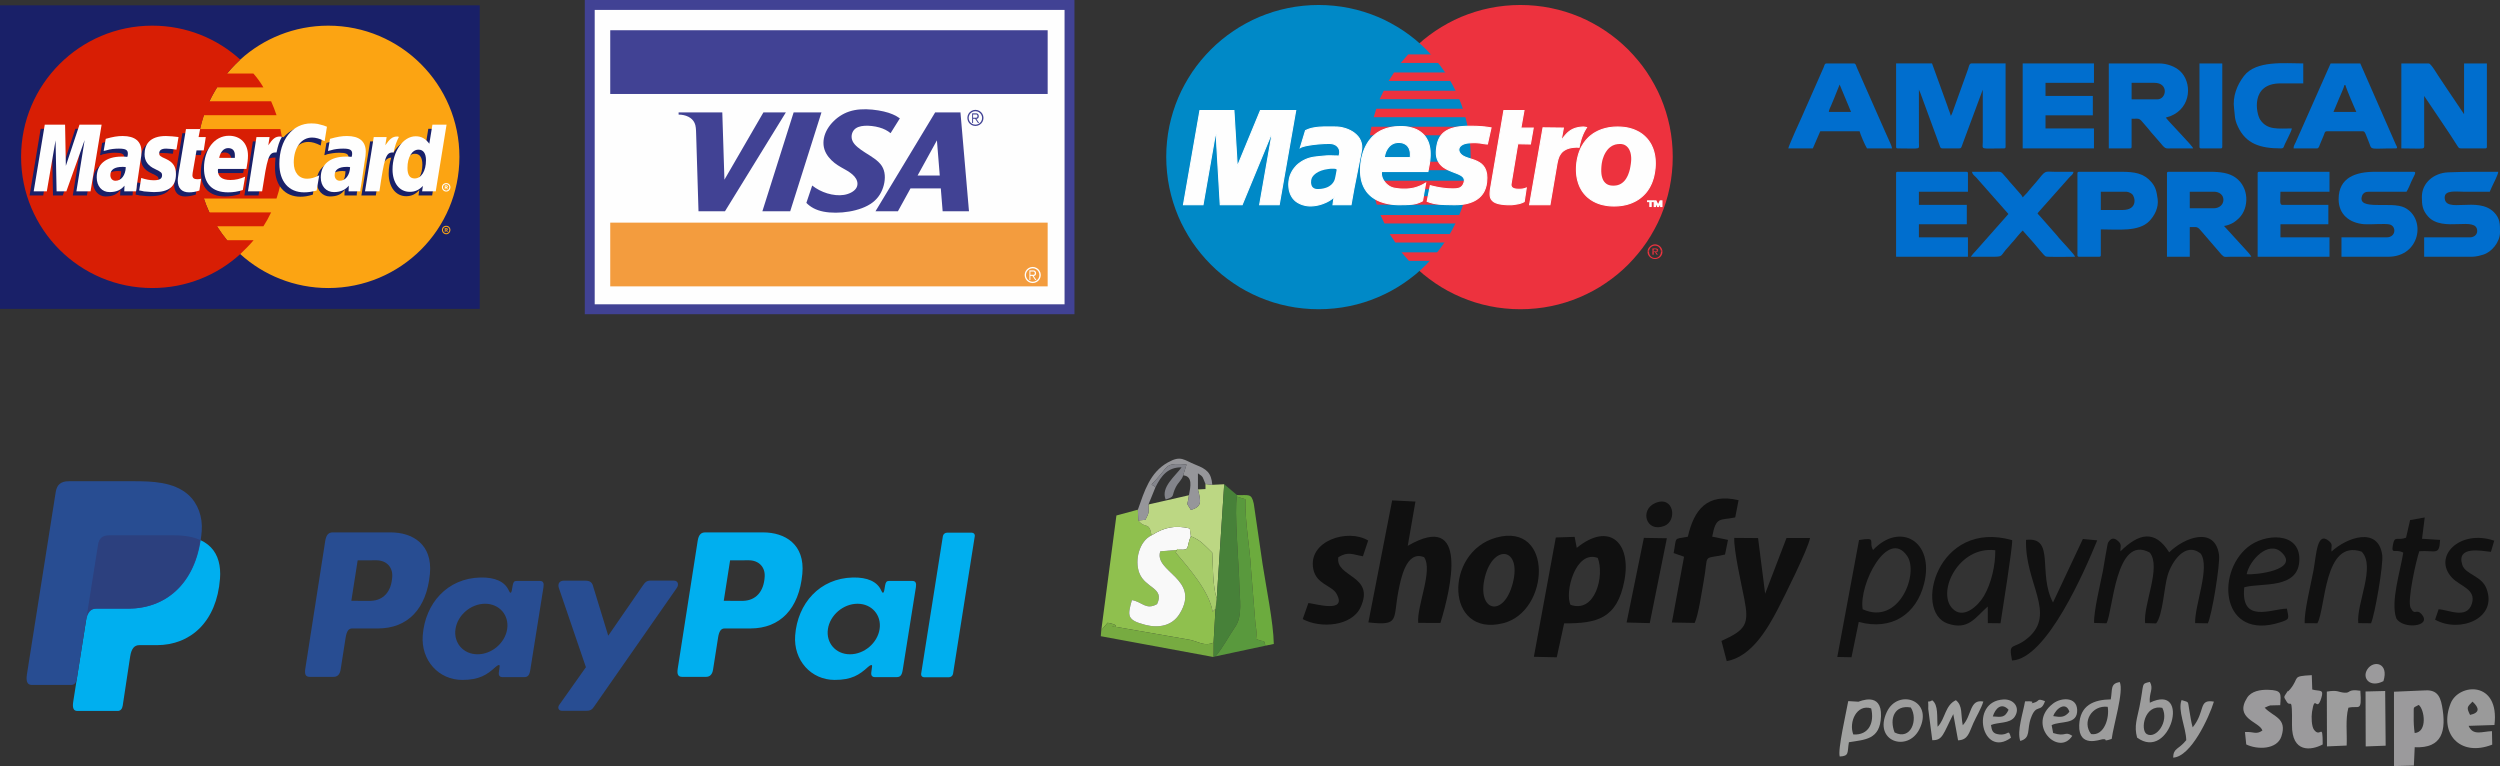 <svg xmlns:xlink="http://www.w3.org/1999/xlink" viewBox="0 0 13596.53 4166.4" style="shape-rendering:geometricPrecision; text-rendering:geometricPrecision; image-rendering:optimizeQuality; fill-rule:evenodd; clip-rule:evenodd" version="1.1" height="54.564mm" width="178.062mm" xml:space="preserve" xmlns="http://www.w3.org/2000/svg">
 <rect x="0" y="0" width="13596.53" height="4166.4" fill="#333333" stroke="none"/>
 <defs>
  <style type="text/css">
   
    .str0 {stroke:#414294;stroke-width:53.88;stroke-miterlimit:22.926}
    .str1 {stroke:#FEFEFE;stroke-width:5.82;stroke-miterlimit:4}
    .fil12 {fill:none;fill-rule:nonzero}
    .fil6 {fill:#FEFEFE}
    .fil0 {fill:#00AFEF}
    .fil1 {fill:#284D92}
    .fil2 {fill:#2C407E}
    .fil13 {fill:#006ECE}
    .fil15 {fill:#101010}
    .fil16 {fill:#111111}
    .fil19 {fill:#478139}
    .fil21 {fill:#59993D}
    .fil23 {fill:#6CAB3E}
    .fil24 {fill:#77AB41}
    .fil29 {fill:#83848B}
    .fil14 {fill:#8FC04E}
    .fil27 {fill:#96969A}
    .fil22 {fill:#9A9A9A}
    .fil20 {fill:#9B9A9C}
    .fil25 {fill:#9D9D9D}
    .fil28 {fill:#A1A2A1}
    .fil26 {fill:#A7CC6A}
    .fil18 {fill:#BCD783}
    .fil17 {fill:#F9F9F9}
    .fil4 {fill:#FCA412}
    .fil3 {fill:#192068}
    .fil5 {fill:#D81E04}
    .fil7 {fill:#FEFEFE;fill-rule:nonzero}
    .fil10 {fill:#ED323E;fill-rule:nonzero}
    .fil9 {fill:#F39C3E;fill-rule:nonzero}
    .fil11 {fill:#0089C7;fill-rule:nonzero}
    .fil8 {fill:#414294;fill-rule:nonzero}
   
  </style>
 </defs>
 <g id="Capa_x0020_1">
  <g id="_2509154500672">
   <g>
    <path d="M594.58 2911.23l352.43 0c189.21,0 260.45,95.78 249.46,236.73 -18.14,232.35 -158.63,360.83 -344.96,360.83l-94.07 0c-25.53,0 -42.72,16.88 -49.67,62.76l-40.36 266.37c-2.62,17.3 -11.71,27.47 -25.39,28.7l-221 0c-20.79,0 -28.19,-15.91 -22.75,-50.37l134.96 -854.47c5.41,-34.24 24.14,-50.55 61.36,-50.55z" class="fil0"></path>
    <path d="M2124.52 2895.45c118.93,0 228.63,64.48 213.61,225.27 -17.8,190.61 -120.52,296.75 -282.09,297.19l-140.94 0c-20.32,0 -30.09,16.51 -35.42,50.52l-27.2 173.48c-4.1,26.19 -17.52,39.13 -37.42,39.13l-131.26 0c-20.94,0 -28.24,-13.38 -23.57,-43.29l108.51 -695.38c5.34,-34.2 18.42,-46.91 41.6,-46.91l314.2 0zm-213.81 372.23l0 0 106.92 0.02c66.84,-2.52 111.28,-48.81 115.75,-132.34 2.76,-51.59 -32.07,-88.48 -87.53,-88.23l-100.66 0.46 -34.49 220.1zm784.22 360.05l0 0c11.98,-10.88 24.22,-16.58 22.44,-3.12l-4.25 32.22c-2.23,16.79 4.47,25.78 20.14,25.78l116.61 0c19.62,0 29.2,-7.96 34.04,-38.31l71.86 -451.03c3.6,-22.66 -1.88,-33.78 -19.09,-33.78l-128.21 0c-11.57,0 -17.17,6.5 -20.19,24.15l-4.76 27.76c-2.48,14.49 -9.11,17 -15.27,2.42 -21.77,-51.53 -77.24,-74.62 -155.06,-73.01 -179.87,3.7 -301.14,140.23 -314.1,315.26 -10.03,135.4 87,241.71 214.85,241.71 92.77,-0.01 134.27,-27.66 180.99,-70.06zm-97.58 -69.29l0 0c-77.42,0 -131.38,-61.75 -120.13,-137.46 11.27,-75.71 83.6,-137.45 161.02,-137.45 77.42,0 131.38,61.74 120.12,137.45 -11.26,75.71 -83.59,137.46 -161.02,137.46zm586.76 -400.39l0 0 -117.81 0c-24.42,0 -34.33,17.86 -26.57,40.58l146.8 429.94 -144.65 204.49c-12.07,17.07 -2.76,32.67 14.27,32.67l132.92 0c19.84,0 29.51,-5.06 39.5,-19.39l451.52 -647.71c13.91,-19.95 7.35,-40.83 -15.45,-40.85l-125.67 -0.13c-21.57,-0.02 -30.24,8.51 -42.61,26.47l-188.35 273.24 -83.78 -273.71c-5.16,-16.88 -17.48,-25.6 -40.13,-25.6z" class="fil1"></path>
    <path d="M4150.02 2895.45c118.93,0 228.63,64.48 213.61,225.27 -17.8,190.61 -120.52,296.75 -282.09,297.19l-140.95 0c-20.32,0 -30.09,16.51 -35.42,50.52l-27.2 173.48c-4.11,26.19 -17.52,39.13 -37.42,39.13l-131.26 0c-20.94,0 -28.24,-13.38 -23.57,-43.29l108.51 -695.38c5.33,-34.2 18.42,-46.91 41.6,-46.91l314.2 0zm-213.81 372.23l0 0 106.92 0.02c66.84,-2.52 111.28,-48.81 115.75,-132.34 2.76,-51.59 -32.07,-88.48 -87.53,-88.23l-100.66 0.46 -34.49 220.1zm784.22 360.05l0 0c11.99,-10.88 24.23,-16.58 22.45,-3.12l-4.26 32.22c-2.22,16.79 4.47,25.78 20.14,25.78l116.6 0c19.62,0 29.21,-7.96 34.04,-38.31l71.86 -451.03c3.6,-22.66 -1.87,-33.78 -19.09,-33.78l-128.21 0c-11.56,0 -17.17,6.5 -20.19,24.15l-4.76 27.76c-2.48,14.49 -9.11,17 -15.26,2.42 -21.78,-51.53 -77.25,-74.62 -155.06,-73.01 -179.88,3.7 -301.14,140.23 -314.11,315.26 -10.03,135.4 87.01,241.71 214.85,241.71 92.78,-0.01 134.27,-27.66 180.99,-70.06zm-97.58 -69.29l0 0c-77.42,0 -131.38,-61.75 -120.13,-137.46 11.27,-75.71 83.6,-137.45 161.02,-137.45 77.43,0 131.39,61.74 120.12,137.45 -11.26,75.71 -83.59,137.46 -161.02,137.46zm537.88 124.98l0 0 -134.59 0c-10.69,0 -18.11,-8.38 -16.49,-18.62l118.36 -749.15c1.62,-10.24 11.69,-18.62 22.39,-18.62l134.58 0c10.7,0 18.12,8.38 16.5,18.62l-118.36 749.15c-1.62,10.25 -11.69,18.62 -22.39,18.62z" class="fil0"></path>
    <path d="M374.24 2617.17l352.79 0c99.37,0 217.2,3.23 296.04,72.75 52.66,46.45 80.3,120.45 73.92,199.89 -21.63,269.39 -182.76,420.26 -398.84,420.26l-174 0c-29.61,0 -49.24,19.62 -57.6,72.77l-48.56 308.87c-3.15,20.04 -11.84,31.85 -27.7,33.28l-217.32 0c-24.11,0 -32.69,-18.45 -26.38,-58.4l156.49 -990.81c6.28,-39.71 27.99,-58.61 71.15,-58.61z" class="fil1"></path>
    <path d="M471.61 3351.72l61.61 -389.94c5.41,-34.25 24.14,-50.55 61.36,-50.55l352.44 0c58.34,0 105.47,9.11 142.42,25.9 -35.41,239.74 -190.47,372.95 -393.54,372.95l-173.99 0c-22.91,0 -40.02,11.71 -50.3,41.64z" class="fil2"></path>
   </g>
  </g>
  <g id="mastercard-553.cdr">
   <polygon points="-0,1679.83 2609.11,1679.83 2609.11,29.03 -0,29.03" class="fil3"></polygon>
   <path d="M1306.65 1381.84c125.9,114.72 295.19,184.67 478.45,184.67 394.52,0 713.49,-318.96 713.49,-713.48 0,-393.12 -318.96,-713.49 -713.49,-713.49 -183.26,0 -352.55,69.95 -478.45,184.67 -144.1,131.5 -235.03,318.97 -235.03,528.82 0,209.85 90.94,398.71 235.03,528.81z" class="fil4"></path>
   <path d="M2403.45 1250.35c0,-12.59 9.8,-22.39 23.78,-22.39 12.59,0 22.39,9.8 22.39,22.39 0,12.59 -9.8,23.78 -22.39,23.78 -13.98,0 -23.78,-11.19 -23.78,-23.78zm23.78 18.18c8.41,0 16.79,-8.39 16.79,-18.18 0,-9.8 -8.38,-16.79 -16.79,-16.79 -9.78,0 -18.18,6.99 -18.18,16.79 0,9.79 8.4,18.18 18.18,18.18zm-4.18 -6.99l-4.2 0 0 -20.98 8.38 0c1.4,0 4.2,0 5.6,1.4 1.4,1.4 2.81,2.8 2.81,4.2 0,2.8 -1.41,5.6 -4.21,5.6l4.21 9.79 -5.6 0 -2.81 -8.39 -4.18 0 0 8.39zm0 -12.58l2.79 0c1.4,0 2.79,0 2.79,0 1.41,0 1.41,-1.4 1.41,-2.8 0,0 0,-1.4 -1.41,-1.4 0,0 -1.4,0 -2.79,0l-2.79 0 0 4.2z" class="fil4"></path>
   <path d="M1537.49 777.48c-2.81,-25.18 -6.99,-50.36 -12.59,-75.54l-436.49 0c5.6,-25.19 12.59,-50.37 20.99,-75.55l394.51 0c-8.38,-25.18 -18.19,-50.37 -29.38,-75.54l-335.74 0c12.58,-25.18 26.57,-50.37 41.96,-75.54l251.82 0c-15.39,-26.59 -33.57,-51.76 -54.56,-75.55l-142.69 0c20.98,-26.59 46.16,-51.76 71.35,-75.55 -125.92,-114.71 -293.79,-184.67 -478.45,-184.67 -394.51,0 -713.49,320.37 -713.49,713.49 0,394.51 318.97,713.48 713.49,713.48 184.67,0 352.54,-69.94 478.45,-184.67l0 0c25.18,-23.78 50.35,-48.96 72.75,-75.54l-144.1 0c-19.59,-23.79 -37.77,-48.96 -54.57,-75.54l251.82 0c15.39,-23.79 29.38,-48.97 41.97,-75.55l-335.74 0c-11.19,-23.78 -20.99,-48.97 -29.38,-75.54l394.51 0c8.41,-25.18 15.39,-50.37 20.99,-75.55 5.6,-25.18 9.78,-50.36 12.59,-75.55 2.79,-25.18 4.2,-50.36 4.2,-75.54 0,-25.18 -1.41,-50.37 -4.2,-75.55z" class="fil5"></path>
   <path d="M2403.45 1018.11c0,-12.59 9.8,-22.39 23.78,-22.39 12.59,0 22.39,9.8 22.39,22.39 0,12.59 -9.8,23.78 -22.39,23.78 -13.98,0 -23.78,-11.19 -23.78,-23.78zm23.78 18.19c8.41,0 16.79,-8.4 16.79,-18.19 0,-9.8 -8.38,-16.79 -16.79,-16.79 -9.78,0 -18.18,6.99 -18.18,16.79 0,9.79 8.4,18.19 18.18,18.19zm-4.18 -7l-4.2 0 0 -20.98 8.38 0c1.4,0 4.2,0 5.6,1.4 1.4,1.4 2.81,2.8 2.81,4.2 0,2.8 -1.41,5.6 -4.21,5.6l4.21 9.79 -5.6 0 -2.81 -8.39 -4.18 0 0 8.39zm0 -12.58l2.79 0c1.4,0 2.79,0 2.79,0 1.41,0 1.41,-1.4 1.41,-2.8 0,0 0,-1.4 -1.41,-1.4 0,0 -1.4,0 -2.79,0l-2.79 0 0 4.2z" class="fil6"></path>
   <path d="M1064.63 1058.69c-23.78,6.99 -40.57,9.79 -58.76,9.79 -36.37,0 -58.76,-22.38 -58.76,-64.35 0,-8.4 1.4,-16.79 2.79,-26.59l4.2 -27.97 4.19 -23.79 33.58 -201.46 74.14 0 -8.4 44.77 46.17 0 -11.2 74.14 -46.15 0 -20.99 120.32c0,4.2 -1.4,8.38 -1.4,11.19 0,15.39 8.39,22.38 26.57,22.38 9.8,0 15.39,-1.4 23.79,-2.8l-9.79 64.36z" class="fil3"></path>
   <path d="M1303.85 1055.89c-26.58,8.39 -53.16,12.59 -79.73,12.59 -82.54,0 -131.52,-44.77 -131.52,-131.51 0,-100.72 57.36,-176.27 135.71,-176.27 62.95,0 103.53,41.97 103.53,107.73 0,20.98 -2.79,41.96 -9.8,72.75l-153.89 0c0,4.19 0,5.6 0,8.39 0,34.97 22.38,51.76 67.15,51.76 27.98,0 53.16,-5.6 81.15,-18.18l-12.6 72.75zm-46.17 -174.88c0,-5.6 0,-11.19 0,-13.99 0,-23.79 -13.99,-37.77 -36.37,-37.77 -25.18,0 -41.97,18.19 -48.97,51.76l85.34 0z" class="fil3"></path>
   <polygon points="472.86,1062.88 395.91,1062.88 440.68,784.49 341.35,1062.88 288.19,1062.88 282.6,785.88 235.03,1062.88 160.88,1062.88 221.03,700.54 331.56,700.54 335.76,924.37 409.9,700.54 533.02,700.54" class="fil3"></polygon>
   <path d="M658.92 931.38c-8.4,0 -9.8,-1.4 -15.39,-1.4 -43.37,0 -65.75,16.8 -65.75,44.78 0,19.58 11.19,30.77 27.98,30.77 37.77,0 51.76,-30.77 53.16,-74.14zm61.55 131.5l-67.15 0 1.4 -30.78c-16.78,23.79 -39.17,36.38 -81.14,36.38 -37.77,0 -68.55,-33.58 -68.55,-81.15 0,-13.99 2.79,-26.57 5.59,-37.77 12.59,-46.17 58.77,-74.15 128.72,-75.55 8.39,0 22.37,0 33.57,1.4 2.8,-9.79 2.8,-13.98 2.8,-19.58 0,-19.59 -15.39,-25.19 -51.76,-25.19 -22.39,0 -46.17,4.2 -64.35,8.4l-9.8 4.19 -5.59 0 11.19 -65.75c36.38,-11.19 61.56,-15.38 89.55,-15.38 67.14,0 102.12,29.38 102.12,86.74 0,13.99 1.39,25.18 -4.21,57.35l-15.38 104.92 -2.8 18.18 -2.79 15.39 0 9.8 -1.4 8.39z" class="fil3"></path>
   <path d="M1675.98 771.9c21,0 40.58,5.58 68.56,19.58l12.58 -79.75c-6.99,-2.79 -8.4,-2.79 -18.18,-6.99l-32.19 -6.99c-9.78,-2.8 -20.98,-4.2 -34.98,-4.2 -37.77,0 -60.14,0 -83.93,15.39 -12.59,6.99 -27.97,18.19 -46.16,37.77l-8.41 -2.79 -79.73 55.95 4.2 -30.77 -82.55 0 -46.15 293.79 76.94 0 27.99 -158.09c0,0 11.18,-22.39 16.79,-29.38 13.98,-18.18 26.57,-18.18 41.97,-18.18 2.79,0 5.58,0 5.58,0 -1.4,16.78 -2.79,36.37 -2.79,55.96 0,96.52 54.55,156.69 138.49,156.69 20.99,0 39.18,-2.79 67.16,-11.19l13.98 -82.54c-25.18,12.59 -46.17,18.18 -65.77,18.18 -44.75,0 -71.33,-32.17 -71.33,-88.13 0,-78.34 39.16,-134.29 97.92,-134.29z" class="fil3"></path>
   <path d="M2329.32 700.54l-16.79 103.53c-18.19,-27.99 -40.58,-40.58 -69.96,-40.58 -40.57,0 -78.34,22.39 -102.12,65.75l0 0 -48.96 -29.38 4.2 -30.77 -82.54 0 -47.57 293.79 78.34 0 25.18 -158.09c0,0 19.59,-22.39 25.18,-29.38 11.21,-13.98 23.79,-18.18 33.58,-18.18 -8.39,25.18 -13.99,54.56 -13.99,86.74 0,74.14 39.16,123.11 95.14,123.11 27.96,0 50.35,-9.8 71.34,-33.57l-4.2 29.38 74.16 0 58.74 -362.34 -79.73 0zm-93.75 292.39c-26.57,0 -39.16,-18.18 -39.16,-57.36 0,-57.35 23.76,-99.33 60.14,-99.33 26.59,0 40.58,20.99 40.58,58.76 0,57.36 -25.18,97.93 -61.56,97.93z" class="fil3"></path>
   <path d="M1878.83 931.38c-8.38,0 -9.8,-1.4 -15.38,-1.4 -43.38,0 -65.77,16.8 -65.77,44.78 0,19.58 11.21,30.77 27.99,30.77 37.78,0 51.76,-30.77 53.16,-74.14zm61.57 131.5l-67.15 0 1.38 -30.78c-16.78,23.79 -39.16,36.38 -81.13,36.38 -37.77,0 -71.35,-32.18 -71.35,-81.15 1.4,-69.95 53.16,-113.32 137.1,-113.32 8.38,0 22.39,0 33.58,1.4 2.79,-9.79 2.79,-13.98 2.79,-19.58 0,-19.59 -15.38,-25.19 -51.77,-25.19 -22.38,0 -47.56,4.2 -64.35,8.4l-11.19 4.19 -4.2 0 11.19 -65.75c36.38,-11.19 61.55,-15.38 89.54,-15.38 67.14,0 102.12,29.38 102.12,86.74 0,13.99 1.4,25.18 -4.2,57.35l-15.39 104.92 -2.8 18.18 -2.79 15.39 -1.39 9.8 0 8.39z" class="fil3"></path>
   <path d="M881.36 832.04c15.39,0 36.37,1.4 58.75,4.2l11.19 -68.56c-22.37,-2.79 -51.76,-5.57 -69.94,-5.57 -85.34,0 -114.71,46.15 -114.71,100.72 0,34.97 16.78,61.54 57.35,79.73 32.18,15.39 37.77,18.2 37.77,30.78 0,18.19 -16.78,29.38 -47.56,29.38 -22.39,0 -43.37,-4.19 -68.55,-11.19l-8.39 67.16 1.4 0 13.98 2.79c4.2,1.4 11.19,2.79 19.59,2.79 19.59,2.8 34.98,2.8 44.77,2.8 85.34,0 121.72,-32.19 121.72,-97.93 0,-40.58 -19.59,-64.35 -58.76,-81.15 -32.19,-15.39 -36.37,-16.78 -36.37,-30.77 0,-14 13.99,-25.19 37.77,-25.19z" class="fil3"></path>
   <path d="M1778.11 689.36l-12.59 78.32c-27.97,-13.98 -47.56,-19.58 -68.54,-19.58 -58.76,0 -99.33,55.97 -99.33,135.71 0,54.56 27.99,88.13 72.74,88.13 19.6,0 40.58,-5.59 65.75,-18.17l-13.98 82.54c-27.99,6.99 -46.17,9.8 -68.54,9.8 -82.56,0 -134.31,-58.77 -134.31,-155.29 0,-130.11 71.35,-219.64 173.47,-219.64 13.99,0 25.18,1.4 34.98,2.79l32.17 8.38c9.8,4.2 11.19,4.2 18.19,7.01z" class="fil6"></path>
   <path d="M1530.49 743.92c-2.81,-1.41 -5.6,-1.41 -8.4,-1.41 -25.18,0 -39.16,12.59 -62.95,47.56l6.99 -44.75 -71.35 0 -46.17 295.19 76.95 0c27.98,-180.47 34.97,-211.25 72.74,-211.25 1.41,0 1.41,0 5.6,0 7.01,-34.97 15.39,-61.57 29.38,-85.33l-2.79 0z" class="fil6"></path>
   <path d="M1084.21 1036.3c-20.98,6.99 -37.77,9.8 -55.96,9.8 -39.18,0 -61.56,-22.39 -61.56,-64.35 0,-8.4 1.4,-16.79 2.8,-26.58l4.19 -29.38 4.2 -22.39 33.57 -201.45 76.94 0 -8.39 43.37 39.18 0 -11.2 72.74 -39.16 0 -20.99 121.72c0,5.6 -1.39,9.8 -1.39,12.59 0,15.39 8.39,22.39 26.57,22.39 9.8,0 15.39,-1.4 20.98,-2.81l-9.79 64.36z" class="fil6"></path>
   <path d="M786.23 839.04c0,36.37 18.19,62.95 58.77,81.14 32.17,15.39 36.37,19.59 36.37,33.58 0,18.17 -13.99,26.57 -44.76,26.57 -22.39,0 -43.38,-4.19 -68.56,-12.58l-11.19 68.55 4.19 0 14 2.8c4.19,1.4 11.19,2.79 19.59,2.79 18.18,1.4 33.57,2.8 43.37,2.8 81.14,0 118.91,-30.78 118.91,-97.92 0,-40.58 -15.38,-64.36 -54.56,-82.54 -32.18,-13.99 -36.37,-18.19 -36.37,-30.78 0,-16.79 12.59,-25.19 37.77,-25.19 15.39,0 36.37,2.8 55.96,5.6l11.19 -68.55c-19.59,-2.81 -50.37,-5.6 -68.55,-5.6 -86.74,0 -116.12,44.78 -116.12,99.33z" class="fil6"></path>
   <path d="M2369.89 1040.5l-74.14 0 4.18 -29.38c-20.99,22.39 -43.38,32.18 -71.35,32.18 -55.96,0 -93.74,-47.57 -93.74,-121.72 0,-97.93 57.37,-180.47 125.92,-180.47 30.76,0 53.15,12.58 74.14,40.57l16.78 -103.52 76.93 0 -58.74 362.34zm-114.73 -69.95c36.38,0 61.57,-40.58 61.57,-99.33 0,-36.38 -13.99,-57.36 -40.58,-57.36 -34.98,0 -60.16,40.57 -60.16,99.33 0,37.77 12.59,57.36 39.16,57.36z" class="fil6"></path>
   <path d="M1320.64 1033.5c-26.58,8.38 -51.76,12.59 -79.75,12.59 -86.73,0 -131.5,-46.17 -131.5,-131.51 0,-102.13 57.36,-176.27 135.7,-176.27 62.96,0 103.53,41.97 103.53,107.72 0,20.98 -2.8,41.97 -8.4,72.75l-153.89 0c-1.4,4.19 -1.4,5.59 -1.4,8.39 0,33.58 22.38,51.76 68.55,51.76 26.58,0 51.76,-5.6 79.74,-18.18l-12.59 72.75zm-43.37 -174.88c0,-5.6 0,-11.19 0,-15.39 0,-23.78 -12.59,-37.77 -36.38,-37.77 -23.77,0 -41.97,19.59 -48.96,53.17l85.34 0z" class="fil6"></path>
   <polygon points="492.44,1040.5 415.5,1040.5 460.27,762.1 360.93,1040.5 307.78,1040.5 302.18,763.49 254.61,1040.5 183.27,1040.5 243.43,678.16 353.94,678.16 358.14,901.99 432.29,678.16 552.6,678.16" class="fil6"></polygon>
   <path d="M684.1 908.99c-8.39,-1.4 -12.59,-1.4 -18.19,-1.4 -43.36,0 -65.75,15.39 -65.75,44.77 0,18.19 11.19,30.78 27.98,30.78 32.19,0 54.57,-30.78 55.96,-74.15zm55.96 131.51l-64.35 0 1.4 -30.79c-19.59,23.79 -44.76,34.98 -81.15,34.98 -41.96,0 -69.94,-32.18 -69.94,-79.74 0,-71.35 48.97,-113.32 135.7,-113.32 8.4,0 19.59,0 30.78,1.4 2.8,-8.4 2.8,-12.59 2.8,-18.19 0,-19.59 -12.59,-26.59 -48.96,-26.59 -22.39,0 -47.57,2.8 -64.36,8.4l-11.19 2.8 -6.99 1.4 11.2 -65.76c39.16,-11.18 64.35,-15.38 92.33,-15.38 67.15,0 102.12,29.38 102.12,85.33 0,15.39 -1.4,26.59 -6.99,58.77l-15.39 104.92 -2.79 18.18 -1.41 15.39 -1.39 9.8 -1.4 8.4z" class="fil6"></path>
   <path d="M1904.01 908.99c-8.39,-1.4 -12.59,-1.4 -18.17,-1.4 -43.38,0 -65.77,15.39 -65.77,44.77 0,18.19 11.19,30.78 27.99,30.78 30.77,0 54.56,-30.78 55.96,-74.15zm55.96 131.51l-64.35 0 1.4 -30.79c-19.59,23.79 -46.15,34.98 -81.13,34.98 -41.97,0 -71.35,-32.18 -71.35,-79.74 0,-71.35 50.36,-113.32 137.1,-113.32 8.38,0 19.58,0 30.77,1.4 2.79,-8.4 2.79,-12.59 2.79,-18.19 0,-19.59 -12.59,-26.59 -48.97,-26.59 -22.39,0 -47.56,2.8 -64.35,8.4l-11.19 2.8 -6.99 1.4 11.19 -65.76c39.16,-11.18 64.35,-15.38 92.34,-15.38 67.14,0 102.12,29.38 102.12,85.33 0,15.39 -1.41,26.59 -6.99,58.77l-15.39 104.92 -2.79 18.18 -2.8 15.39 -1.4 9.8 0 8.4z" class="fil6"></path>
   <path d="M2167.03 743.92c-1.4,-1.41 -4.2,-1.41 -6.99,-1.41 -25.19,0 -40.57,12.59 -64.35,47.56l6.99 -44.75 -69.95 0 -47.56 295.19 78.35 0c26.57,-180.47 34.96,-211.25 71.33,-211.25 2.81,0 2.81,0 5.6,0 6.99,-34.97 16.79,-61.57 29.38,-85.33l-2.79 0z" class="fil6"></path>
  </g>
  <g id="_2509576265120">
   <polygon points="3207.39,1681.93 5816.65,1681.93 5816.65,26.94 3207.39,26.94" class="fil7 str0"></polygon>
   <polygon points="3318.85,511.07 5697.86,511.07 5697.86,164.45 3318.85,164.45" class="fil8"></polygon>
   <polygon points="3318.85,1557.44 5697.86,1557.44 5697.86,1210.82 3318.85,1210.82" class="fil9"></polygon>
   <path d="M5631.3 1475.15c-2.63,-3.23 -6.62,-4.61 -10.48,-4.61l-22.14 0 0 52.69 5.13 0 0 -22.62 11.22 0 15.34 22.62 6.3 0 -14.94 -22.62c3.06,0.39 6.3,-0.57 8.78,-2.87 2.48,-2.31 4.21,-5.96 4.44,-10.21 0.24,-4.26 -1.02,-9.14 -3.65,-12.38zm-27.5 19.4l0 0 0 -17.72 15.15 0c2.11,0 4.38,-0.13 6.06,1.4 1.67,1.53 2.66,4.12 2.77,6.94 0.11,2.82 -0.66,5.87 -2.35,7.67 -1.69,1.8 -4.2,1.71 -6.48,1.71l-15.15 0zm34.64 -36.93l0 0c-6.63,-3.83 -14.28,-5.88 -21.93,-5.88 -7.66,0 -15.31,2.05 -21.94,5.88 -6.62,3.83 -12.22,9.42 -16.05,16.06 -3.83,6.63 -5.88,14.28 -5.88,21.93 0,7.65 2.05,15.3 5.88,21.94 3.83,6.63 9.43,12.22 16.05,16.06 6.63,3.83 14.28,5.87 21.94,5.87 7.65,0 15.3,-2.05 21.93,-5.87 6.63,-3.83 12.23,-9.43 16.06,-16.06 3.83,-6.64 5.88,-14.29 5.88,-21.94 0,-7.65 -2.05,-15.3 -5.88,-21.93 -3.83,-6.64 -9.43,-12.23 -16.06,-16.06zm9.59 19.84l0 0c3.19,5.52 4.89,11.89 4.89,18.26 0,6.38 -1.7,12.75 -4.89,18.27 -3.18,5.52 -7.85,10.19 -13.37,13.37 -5.52,3.18 -11.9,4.89 -18.27,4.89 -6.37,0 -12.74,-1.71 -18.26,-4.89 -5.52,-3.18 -10.19,-7.85 -13.37,-13.37 -3.19,-5.52 -4.89,-11.9 -4.89,-18.27 0,-6.38 1.7,-12.74 4.89,-18.26 3.18,-5.52 7.85,-10.19 13.37,-13.37 5.52,-3.19 11.9,-4.9 18.26,-4.9 6.38,0 12.75,1.71 18.27,4.9 5.52,3.18 10.19,7.85 13.37,13.37z" class="fil7"></path>
   <path d="M4151.99 611.14l122.04 0 -331.14 537.83 -144.01 0 -13.02 -425.55c-0.59,-19.31 -1.11,-39.29 -8.4,-54.74 -7.29,-15.45 -18.72,-26.26 -33.91,-33.8 -15.2,-7.53 -34.16,-11.77 -52.88,-11.54l0 -12.21 237.57 0 11.63 366.1 212.12 -366.1z" class="fil8"></path>
   <polygon points="4297.63,1148.97 4467.68,611.14 4316.34,611.14 4146.3,1148.97" class="fil8"></polygon>
   <path d="M4385.5 1103.41c22.98,23.32 52.6,39.55 93.03,47.55 40.42,7.99 91.66,7.75 140.26,-0.54 48.59,-8.29 94.54,-24.64 127.01,-49.4 32.47,-24.76 51.46,-57.93 60.71,-93.84 9.25,-35.92 8.74,-74.58 -10.75,-104.76 -19.49,-30.17 -57.97,-51.85 -90,-72.29 -32.03,-20.44 -57.6,-39.64 -68.21,-61.25 -10.62,-21.61 -6.29,-45.62 6.15,-61.03 12.43,-15.41 32.97,-22.21 58.22,-23.79 25.26,-1.58 55.24,2.05 80.11,9.03 24.86,6.96 44.62,17.26 61.54,31.17l50.44 -80.55c-23.42,-16.75 -50.02,-28.66 -87.6,-37.43 -37.58,-8.77 -86.14,-14.39 -128.35,-11.26 -42.21,3.13 -78.08,15.01 -109.85,36.05 -31.77,21.04 -59.45,51.23 -74.99,83.77 -15.54,32.54 -18.94,67.42 -9.42,97.59 9.52,30.16 31.96,55.6 55.12,73.84 23.16,18.23 47.04,29.26 68.02,41.9 20.98,12.63 39.06,26.87 48.77,43.94 9.72,17.07 11.08,36.99 -0.63,53.5 -11.71,16.52 -36.48,29.66 -65.03,34.33 -28.54,4.67 -60.83,0.88 -90.88,-8.24 -30.04,-9.12 -57.83,-23.56 -81.94,-42.64l-31.73 94.38z" class="fil8"></path>
   <path d="M4951.91 1024.49l-68.48 124.49 -122.04 0 324.63 -537.83 137.5 0 46.38 537.83 -143.2 0 -10.06 -124.49 -164.74 0zm143.63 -261.14l0 0 -105.15 191.16 120.59 0 -15.45 -191.16z" class="fil8"></path>
   <path d="M5319.68 620.8c-2.63,-3.24 -6.62,-4.6 -10.48,-4.6l-22.14 0 0 52.67 5.12 0 0 -22.61 11.23 0 15.34 22.61 6.29 0 -14.94 -22.61c3.05,0.39 6.29,-0.57 8.78,-2.87 2.48,-2.31 4.21,-5.95 4.44,-10.21 0.24,-4.26 -1.03,-9.14 -3.66,-12.38zm-27.5 19.4l0 0 0 -17.72 15.15 0c2.12,0 4.39,-0.12 6.06,1.4 1.68,1.53 2.66,4.12 2.78,6.94 0.11,2.83 -0.66,5.86 -2.35,7.67 -1.7,1.8 -4.2,1.71 -6.49,1.71l-15.15 0zm34.64 -36.93l0 0c-6.64,-3.83 -14.29,-5.88 -21.93,-5.88 -7.66,0 -15.31,2.05 -21.94,5.88 -6.63,3.83 -12.23,9.43 -16.06,16.06 -3.83,6.63 -5.87,14.28 -5.87,21.93 0,7.65 2.05,15.31 5.87,21.94 3.83,6.63 9.43,12.22 16.06,16.05 6.63,3.83 14.28,5.88 21.94,5.88 7.64,0 15.29,-2.05 21.93,-5.88 6.63,-3.83 12.23,-9.42 16.06,-16.05 3.83,-6.63 5.87,-14.29 5.87,-21.94 0,-7.65 -2.05,-15.3 -5.87,-21.93 -3.83,-6.63 -9.43,-12.23 -16.06,-16.06zm9.59 19.84l0 0c3.18,5.52 4.89,11.9 4.89,18.26 0,6.38 -1.71,12.75 -4.89,18.27 -3.19,5.52 -7.86,10.19 -13.38,13.37 -5.51,3.18 -11.89,4.89 -18.26,4.89 -6.38,0 -12.74,-1.71 -18.27,-4.89 -5.51,-3.18 -10.18,-7.85 -13.37,-13.37 -3.18,-5.52 -4.89,-11.9 -4.89,-18.27 0,-6.37 1.71,-12.74 4.89,-18.26 3.19,-5.52 7.86,-10.19 13.37,-13.38 5.53,-3.18 11.9,-4.89 18.27,-4.89 6.38,0 12.75,1.71 18.26,4.89 5.52,3.19 10.19,7.86 13.38,13.38z" class="fil8"></path>
  </g>
  <g id="_2509151977648">
   <g>
    <polygon points="8268.72,1681.78 8311.4,1680.69 8353.55,1677.43 8394.88,1672.27 8435.66,1664.93 8475.89,1655.68 8515.32,1644.53 8553.66,1631.48 8591.45,1616.53 8628.15,1599.95 8663.77,1581.73 8698.57,1561.88 8732.02,1540.13 8764.64,1517.01 8795.91,1492.55 8826.08,1466.45 8854.91,1438.99 8882.09,1410.17 8908.19,1379.99 8932.94,1348.72 8956.04,1316.37 8977.52,1282.66 8997.37,1247.85 9015.86,1212.24 9032.45,1175.53 9047.13,1137.74 9060.17,1099.4 9071.32,1059.98 9080.57,1020.01 9087.91,978.96 9093.08,937.63 9096.34,895.49 9097.42,852.8 9096.34,810.39 9093.08,768.52 9087.91,727.47 9080.57,686.68 9071.32,646.99 9060.17,607.84 9047.13,569.5 9032.45,531.98 9015.86,495.55 8997.37,459.93 8977.52,425.4 8956.04,391.69 8932.94,359.34 8908.19,328.07 8882.09,298.16 8854.91,269.34 8826.08,242.15 8795.91,216.05 8764.64,191.58 8732.02,168.47 8698.57,146.99 8663.77,127.14 8628.15,108.66 8591.45,92.07 8553.66,77.39 8515.32,64.34 8475.89,53.19 8435.66,43.94 8394.88,36.61 8353.55,31.44 8311.4,28.18 8268.72,27.09 8226.03,28.18 8183.89,31.44 8142.57,36.61 8101.78,43.94 8061.54,53.19 8022.39,64.34 7983.79,77.39 7946.26,92.07 7909.56,108.66 7873.95,127.14 7839.42,146.99 7805.7,168.47 7773.34,191.58 7742.08,216.05 7712.17,242.15 7683.63,269.34 7656.16,298.16 7630.06,328.07 7605.6,359.34 7582.48,391.69 7561.01,425.4 7541.16,459.93 7522.94,495.55 7506.63,531.98 7491.67,569.5 7478.62,607.84 7467.75,646.99 7458.5,686.68 7451.17,727.47 7446,768.52 7442.73,810.39 7441.65,852.8 7442.73,895.49 7446,937.63 7451.17,978.96 7458.5,1020.01 7467.75,1059.98 7478.62,1099.4 7491.67,1137.74 7506.63,1175.53 7522.94,1212.24 7541.16,1247.85 7561.01,1282.66 7582.48,1316.37 7605.6,1348.72 7630.06,1379.99 7656.16,1410.17 7683.63,1438.99 7712.17,1466.45 7742.08,1492.55 7773.34,1517.01 7805.7,1540.13 7839.42,1561.88 7873.95,1581.73 7909.56,1599.95 7946.26,1616.53 7983.79,1631.48 8022.39,1644.53 8061.54,1655.68 8101.78,1664.93 8142.57,1672.27 8183.89,1677.43 8226.03,1680.69" class="fil10"></polygon>
    <polygon points="7171.39,1681.78 7214.08,1680.69 7256.22,1677.43 7297.55,1672.27 7338.34,1664.93 7378.57,1655.68 7417.73,1644.53 7456.33,1631.48 7493.85,1616.53 7530.56,1599.95 7566.17,1581.73 7600.7,1561.88 7634.42,1540.13 7666.77,1517.01 7698.04,1492.55 7727.94,1466.45 7756.77,1438.99 7783.95,1410.17 7810.05,1379.99 7834.52,1348.72 7857.63,1316.37 7879.11,1282.66 7898.96,1247.85 7917.17,1212.24 7933.76,1175.53 7948.44,1137.74 7961.49,1099.4 7972.36,1059.98 7981.61,1020.01 7988.95,978.96 7994.12,937.63 7997.38,895.49 7998.47,852.8 7997.38,810.39 7994.12,768.52 7988.95,727.47 7981.61,686.68 7972.36,646.99 7961.49,607.84 7948.44,569.5 7933.76,531.98 7917.17,495.55 7898.96,459.93 7879.11,425.4 7857.63,391.69 7834.52,359.34 7810.05,328.07 7783.95,298.16 7756.77,269.34 7727.94,242.15 7698.04,216.05 7666.77,191.58 7634.42,168.47 7600.7,146.99 7566.17,127.14 7530.56,108.66 7493.85,92.07 7456.33,77.39 7417.73,64.34 7378.57,53.19 7338.34,43.94 7297.55,36.61 7256.22,31.44 7214.08,28.18 7171.39,27.09 7128.71,28.18 7086.57,31.44 7045.24,36.61 7004.46,43.94 6964.22,53.19 6924.79,64.34 6886.46,77.39 6848.66,92.07 6811.97,108.66 6776.34,127.14 6741.54,146.99 6708.1,168.47 6675.48,191.58 6644.21,216.05 6614.03,242.15 6585.48,269.34 6558.02,298.16 6531.92,328.07 6507.18,359.34 6484.07,391.69 6462.6,425.4 6442.74,459.93 6424.26,495.55 6407.67,531.98 6392.99,569.5 6379.94,607.84 6368.79,646.99 6359.55,686.68 6352.2,727.47 6347.04,768.52 6343.77,810.39 6342.7,852.8 6343.77,895.49 6347.04,937.63 6352.2,978.96 6359.55,1020.01 6368.79,1059.98 6379.94,1099.4 6392.99,1137.74 6407.67,1175.53 6424.26,1212.24 6442.74,1247.85 6462.6,1282.66 6484.07,1316.37 6507.18,1348.72 6531.92,1379.99 6558.02,1410.17 6585.48,1438.99 6614.03,1466.45 6644.21,1492.55 6675.48,1517.01 6708.1,1540.13 6741.54,1561.88 6776.34,1581.73 6811.97,1599.95 6848.66,1616.53 6886.46,1631.48 6924.79,1644.53 6964.22,1655.68 7004.46,1664.93 7045.24,1672.27 7086.57,1677.43 7128.71,1680.69" class="fil11"></polygon>
    <polygon points="7618.1,342.21 8037.62,342.21 8037.62,295.98 7658.61,295.98" class="fil10"></polygon>
    <polygon points="7552.31,440.08 8037.62,440.08 8037.62,394.13 7581.67,394.13" class="fil10"></polygon>
    <polygon points="7503.09,539.6 8037.62,539.6 8037.62,493.38 7525.66,493.38" class="fil10"></polygon>
    <polygon points="7471.01,637.47 8037.62,637.47 8037.62,591.53 7485.15,591.53" class="fil10"></polygon>
    <polygon points="7450.08,735.62 8037.62,735.62 8037.62,689.4 7458.5,689.4" class="fil10"></polygon>
    <polygon points="7445.73,925.67 8037.62,925.67 8037.62,879.45 7441.65,879.45" class="fil10"></polygon>
    <polygon points="7459.86,1029.26 8037.62,1029.26 8037.62,983.04 7451.44,983.04" class="fil10"></polygon>
    <polygon points="7487.87,1113.27 8037.62,1113.27 8037.62,1067.05 7473.73,1067.05" class="fil10"></polygon>
    <polygon points="7529.74,1215.5 8037.62,1215.5 8037.62,1169.28 7507.45,1169.28" class="fil10"></polygon>
    <polygon points="7588.74,1319.09 8037.62,1319.09 8037.62,1272.87 7557.74,1272.87" class="fil10"></polygon>
    <polygon points="7662.69,1418.6 8033.54,1418.6 8033.54,1372.38 7622.18,1372.38" class="fil10"></polygon>
    <g>
     <g>
      <polygon points="8961.21,1360.96 8963.66,1353.62 8967.74,1346.82 8972.9,1340.84 8978.88,1335.95 8985.68,1332.14 8993.03,1329.69 9000.91,1328.87 9009.06,1329.69 9016.67,1332.14 9023.48,1335.95 9029.46,1340.84 9034.35,1346.82 9038.15,1353.62 9040.6,1360.96 9032.17,1360.96 9030.54,1355.79 9027.55,1350.08 9023.74,1345.19 9019.12,1341.38 9013.69,1338.39 9007.43,1336.49 9000.91,1335.95 8994.38,1336.49 8988.13,1338.39 8982.69,1341.38 8977.8,1345.19 8973.99,1350.08 8971,1355.79 8969.37,1360.96" class="fil10"></polygon>
      <polygon points="8986.77,1360.96 8986.77,1351.17 9002.26,1351.17 9005.8,1351.44 9008.79,1351.71 9011.51,1352.53 9013.69,1353.62 9015.31,1354.97 9016.67,1356.61 9017.49,1358.51 9017.77,1360.96 9010.69,1360.96 9010.42,1359.6 9009.88,1358.51 9009.06,1357.43 9007.98,1356.61 9006.62,1356.07 9005.26,1355.79 9003.9,1355.52 9002.26,1355.52 8993.83,1355.52 8993.83,1360.96" class="fil10"></polygon>
      <polygon points="8960.66,1368.02 8961.21,1361.23 8961.21,1360.96 8969.37,1360.96 8969.1,1362.32 8968.55,1368.02" class="fil10"></polygon>
      <polygon points="8986.77,1368.02 8986.77,1360.96 8993.83,1360.96 8993.83,1366.66 9000.91,1366.66 9003.36,1366.66 9005.53,1366.66 9007.16,1366.4 9008.52,1365.86 9009.34,1365.31 9010.15,1364.22 9010.69,1362.86 9010.69,1360.96 9017.77,1360.96 9017.49,1363.4 9016.95,1365.58 9016.13,1367.21 9015.31,1368.02" class="fil10"></polygon>
      <polygon points="9032.99,1368.02 9032.45,1362.32 9032.17,1360.96 9040.6,1360.96 9040.6,1361.23 9041.42,1368.02" class="fil10"></polygon>
      <polygon points="8960.66,1368.02 8960.4,1369.38 8961.21,1377.55 8963.66,1385.16 8967.74,1391.68 8972.9,1397.66 8978.88,1402.28 8985.68,1405.82 8993.03,1407.99 9000.91,1408.81 9009.06,1407.99 9016.67,1405.82 9023.48,1402.28 9029.46,1397.66 9034.35,1391.68 9038.15,1385.16 9040.6,1377.55 9041.42,1369.38 9041.42,1368.02 9032.99,1368.02 9032.99,1369.38 9032.45,1376.45 9030.54,1382.98 9027.55,1388.69 9023.74,1393.58 9019.12,1397.66 9013.69,1400.65 9007.43,1402.55 9000.91,1403.1 8994.38,1402.55 8988.13,1400.65 8982.69,1397.66 8977.8,1393.58 8973.99,1388.69 8971,1382.98 8969.1,1376.45 8968.55,1369.38 8968.55,1368.02" class="fil10"></polygon>
      <polygon points="8986.77,1368.02 8986.77,1384.88 8993.83,1384.88 8993.83,1371.02 9000.91,1371.02 9009.34,1384.88 9016.41,1384.88 9006.34,1371.02 9008.79,1370.74 9011.24,1370.48 9013.15,1369.66 9014.77,1368.57 9015.31,1368.02" class="fil10"></polygon>
     </g>
    </g>
    <polygon points="8089.55,783.2 8084.11,782.93 8078.67,782.38 8073.78,781.58 8068.89,781.03 8063.99,780.21 8059.1,779.4 8053.93,778.58 8048.49,777.76 8042.78,777.22 8036.8,776.68 8030.01,776.13 8022.67,775.86 8014.51,775.86 8005.53,776.13 7995.48,776.68 7984.6,777.49 7976.72,778.58 7969.38,780.21 7962.58,782.38 7956.6,784.84 7951.16,787.82 7946.26,791.09 7942.19,794.89 7938.93,798.7 7936.48,803.05 7934.85,807.67 7934.03,812.29 7934.03,817.19 7935.12,822.35 7937.02,827.52 7940.01,832.69 7943.82,837.85 7951.7,844.92 7960.95,850.63 7971.82,855.52 7983.51,859.6 7995.74,863.68 8008.53,867.76 8021.58,872.38 8034.08,877.82 8045.77,884.35 8056.92,892.23 8066.71,902.29 8074.87,914.25 8081.12,928.93 8085.2,946.33 8086.56,967 8085.2,991.47 8082.21,1009.68 8077.31,1026 8071.06,1040.67 8063.18,1053.72 8053.93,1065.14 8043.87,1074.94 8032.73,1083.36 8020.76,1090.7 8008.25,1096.68 7995.2,1101.58 7981.89,1105.66 7968.56,1108.65 7955.24,1110.83 7942.19,1112.18 7929.68,1113 7917.45,1113.27 7900.59,1113.27 7885.36,1113 7871.49,1112.73 7858.72,1112.45 7847.03,1111.91 7836.7,1111.37 7826.91,1110.55 7818.21,1109.47 7810.05,1108.37 7802.44,1107.02 7795.37,1105.66 7788.3,1103.75 7781.77,1101.85 7775.25,1099.94 7768.72,1097.5 7761.93,1095.06 7778.79,1009.68 7782.59,1010.5 7787.21,1011.86 7792.92,1013.22 7799.17,1014.85 7806.51,1016.21 7814.68,1018.11 7823.37,1019.75 7832.62,1021.37 7842.41,1022.73 7852.74,1024.09 7863.34,1025.18 7874.49,1026.27 7885.64,1026.81 7897.05,1027.08 7908.47,1027.08 7920.16,1026.54 7931.04,1024.63 7940.01,1021.65 7946.81,1017.29 7952.24,1012.4 7956.33,1006.69 7959.31,1000.71 7961.77,994.73 7963.39,988.74 7964.21,982.5 7963.94,977.05 7962.58,971.89 7960.41,967.54 7957.41,963.19 7953.61,959.38 7948.98,955.85 7943.82,952.59 7938.11,949.59 7931.86,946.6 7925.06,943.62 7917.99,940.9 7910.92,938.18 7903.31,935.19 7895.69,932.19 7887.81,928.93 7880.2,925.67 7872.59,922.14 7864.97,918.06 7857.63,913.71 7850.56,909.09 7844.04,903.92 7837.78,897.94 7832.07,891.68 7826.91,884.61 7822.29,877 7818.48,868.57 7815.22,859.6 7813.04,849.54 7811.68,838.67 7811.41,826.7 7812.22,813.93 7813.04,806.04 7814.13,798.43 7815.22,791.09 7816.85,784.02 7818.48,777.22 7820.38,770.43 7822.83,764.17 7825.27,757.92 7828.27,752.21 7831.26,746.5 7834.8,741.33 7838.6,736.16 7842.68,731.27 7847.03,726.65 7851.65,722.3 7856.82,718.22 7862.25,714.42 7867.97,710.87 7874.21,707.62 7880.74,704.35 7887.54,701.64 7894.88,698.92 7902.5,696.74 7910.65,694.56 7919.35,692.66 7928.32,691.04 7937.57,689.68 7947.36,688.59 7957.69,687.77 7968.56,687.23 7979.71,686.68 7991.4,686.68 8005.81,686.68 8018.86,686.95 8030.55,687.23 8041.42,687.77 8050.94,688.31 8059.64,688.86 8067.53,689.68 8074.33,690.22 8080.58,691.04 8086.02,691.85 8091.18,692.4 8095.53,693.21 8099.34,693.75 8102.87,694.29 8106.14,694.84 8109.12,695.11" class="fil7"></polygon>
    <g>
     <g>
      <polygon points="8089.55,783.2 8084.11,782.93 8078.67,782.38 8073.78,781.58 8068.89,781.03 8063.99,780.21 8059.1,779.4 8053.93,778.58 8048.49,777.76 8042.78,777.22 8036.8,776.68 8030.01,776.13 8022.67,775.86 8014.51,775.86 8005.53,776.13 7995.48,776.68 7984.6,777.49 7976.72,778.58 7969.38,780.21 7962.58,782.38 7956.6,784.84 7951.16,787.82 7946.26,791.09 7942.19,794.89 7938.93,798.7 7936.48,803.05 7934.85,807.67 7934.03,812.29 7934.03,817.19 7935.12,822.35 7937.02,827.52 7940.01,832.69 7943.82,837.85 7951.7,844.92 7960.95,850.63 7971.82,855.52 7983.51,859.6 7995.74,863.68 8008.53,867.76 8021.58,872.38 8034.08,877.82 8045.77,884.35 8056.92,892.23 8066.71,902.29 8074.87,914.25 8081.12,928.93 8085.2,946.33 8086.56,967 8085.2,991.47 8082.21,1009.68 8077.31,1026 8071.06,1040.67 8063.18,1053.72 8053.93,1065.14 8043.87,1074.94 8032.73,1083.36 8020.76,1090.7 8008.25,1096.68 7995.2,1101.58 7981.89,1105.66 7968.56,1108.65 7955.24,1110.83 7942.19,1112.18 7929.68,1113 7917.45,1113.27 7900.59,1113.27 7885.36,1113 7871.49,1112.73 7858.72,1112.45 7847.03,1111.91 7836.7,1111.37 7826.91,1110.55 7818.21,1109.47 7810.05,1108.37 7802.44,1107.02 7795.37,1105.66 7788.3,1103.75 7781.77,1101.85 7775.25,1099.94 7768.72,1097.5 7761.93,1095.06 7778.79,1009.68 7782.59,1010.5 7787.21,1011.86 7792.92,1013.22 7799.17,1014.85 7806.51,1016.21 7814.68,1018.11 7823.37,1019.75 7832.62,1021.37 7842.41,1022.73 7852.74,1024.09 7863.34,1025.18 7874.49,1026.27 7885.64,1026.81 7897.05,1027.08 7908.47,1027.08 7920.16,1026.54 7931.04,1024.63 7940.01,1021.65 7946.81,1017.29 7952.24,1012.4 7956.33,1006.69 7959.31,1000.71 7961.77,994.73 7963.39,988.74 7964.21,982.5 7963.94,977.05 7962.58,971.89 7960.41,967.54 7957.41,963.19 7953.61,959.38 7948.98,955.85 7943.82,952.59 7938.11,949.59 7931.86,946.6 7925.06,943.62 7917.99,940.9 7910.92,938.18 7903.31,935.19 7895.69,932.19 7887.81,928.93 7880.2,925.67 7872.59,922.14 7864.97,918.06 7857.63,913.71 7850.56,909.09 7844.04,903.92 7837.78,897.94 7832.07,891.68 7826.91,884.61 7822.29,877 7818.48,868.57 7815.22,859.6 7813.04,849.54 7811.68,838.67 7811.41,826.7 7812.22,813.93 7813.04,806.04 7814.13,798.43 7815.22,791.09 7816.85,784.02 7818.48,777.22 7820.38,770.43 7822.83,764.17 7825.27,757.92 7828.27,752.21 7831.26,746.5 7834.8,741.33 7838.6,736.16 7842.68,731.27 7847.03,726.65 7851.65,722.3 7856.82,718.22 7862.25,714.42 7867.97,710.87 7874.21,707.62 7880.74,704.35 7887.54,701.64 7894.88,698.92 7902.5,696.74 7910.65,694.56 7919.35,692.66 7928.32,691.04 7937.57,689.68 7947.36,688.59 7957.69,687.77 7968.56,687.23 7979.71,686.68 7991.4,686.68 8005.81,686.68 8018.86,686.95 8030.55,687.23 8041.42,687.77 8050.94,688.31 8059.64,688.86 8067.53,689.68 8074.33,690.22 8080.58,691.04 8086.02,691.85 8091.18,692.4 8095.53,693.21 8099.34,693.75 8102.87,694.29 8106.14,694.84 8109.12,695.11" class="fil12 str1"></polygon>
     </g>
    </g>
    <polygon points="8179,601.31 8288.3,601.31 8271.44,696.47 8338.59,696.47 8323.38,783.2 8254.58,781.84 8218.42,998.53 8217.88,1003.16 8217.88,1007.24 8218.42,1010.77 8219.51,1014.03 8221.14,1016.75 8223.04,1019.47 8225.49,1021.65 8228.21,1023.27 8231.47,1024.91 8234.73,1026.27 8238.54,1027.36 8242.34,1027.9 8246.7,1028.72 8251.05,1028.98 8255.67,1029.26 8260.29,1029.26 8268.99,1029.26 8276.61,1028.72 8283.68,1027.63 8289.66,1026.27 8294.28,1024.91 8297.81,1023.55 8299.99,1022.46 8300.8,1022.19 8289.66,1096.41 8286.94,1098.04 8283.94,1099.4 8280.96,1100.76 8277.97,1102.12 8274.97,1103.21 8271.71,1104.3 8268.45,1105.39 8264.64,1106.47 8260.84,1107.56 8256.76,1108.37 8252.13,1109.19 8247.24,1110.01 8242.08,1110.83 8236.64,1111.64 8230.39,1112.45 8223.86,1113.27 8194.5,1113.27 8179,1112.18 8165.13,1110.55 8152.9,1108.37 8142.29,1105.39 8133.32,1102.12 8125.71,1098.04 8119.45,1093.42 8114.29,1088.25 8110.21,1082.55 8107.22,1076.3 8105.32,1069.5 8104.23,1061.89 8103.96,1054 8104.23,1045.3 8105.04,1036.33 8106.4,1026.54" class="fil7"></polygon>
    <g>
     <g>
      <polygon points="8179,601.31 8288.3,601.31 8271.44,696.47 8338.59,696.47 8323.38,783.2 8254.58,781.84 8218.42,998.53 8217.88,1003.16 8217.88,1007.24 8218.42,1010.77 8219.51,1014.03 8221.14,1016.75 8223.04,1019.47 8225.49,1021.65 8228.21,1023.27 8231.47,1024.91 8234.73,1026.27 8238.54,1027.36 8242.34,1027.9 8246.7,1028.72 8251.05,1028.98 8255.67,1029.26 8260.29,1029.26 8268.99,1029.26 8276.61,1028.72 8283.68,1027.63 8289.66,1026.27 8294.28,1024.91 8297.81,1023.55 8299.99,1022.46 8300.8,1022.19 8289.66,1096.41 8286.94,1098.04 8283.94,1099.4 8280.96,1100.76 8277.97,1102.12 8274.97,1103.21 8271.71,1104.3 8268.45,1105.39 8264.64,1106.47 8260.84,1107.56 8256.76,1108.37 8252.13,1109.19 8247.24,1110.01 8242.08,1110.83 8236.64,1111.64 8230.39,1112.45 8223.86,1113.27 8194.5,1113.27 8179,1112.18 8165.13,1110.55 8152.9,1108.37 8142.29,1105.39 8133.32,1102.12 8125.71,1098.04 8119.45,1093.42 8114.29,1088.25 8110.21,1082.55 8107.22,1076.3 8105.32,1069.5 8104.23,1061.89 8103.96,1054 8104.23,1045.3 8105.04,1036.33 8106.4,1026.54" class="fil12 str1"></polygon>
     </g>
    </g>
    <polygon points="7514.51,931.38 7513.15,938.18 7512.88,944.97 7513.43,952.31 7515.06,959.38 7517.23,966.72 7520.5,974.07 7524.3,981.13 7528.93,987.93 7534.09,994.46 7540.07,1000.71 7546.32,1006.15 7553.12,1011.32 7560.46,1015.66 7568.08,1019.2 7576.23,1021.91 7584.39,1023.82 7594.18,1025.18 7603.96,1026.54 7614.02,1027.63 7624.08,1028.17 7634.42,1028.44 7644.47,1028.44 7655.08,1027.9 7665.41,1027.08 7676.02,1025.45 7686.89,1023.55 7697.76,1020.83 7708.64,1017.29 7719.52,1013.22 7730.93,1008.32 7742.08,1002.34 7753.5,995.81 7736.64,1092.33 7730.39,1095.6 7724.14,1098.59 7718.43,1101.04 7712.45,1103.21 7706.46,1105.39 7700.48,1107.02 7694.23,1108.37 7687.43,1109.73 7680.36,1110.55 7672.75,1111.37 7664.32,1112.18 7655.35,1112.45 7645.56,1113 7634.68,1113 7622.73,1113.27 7609.68,1113.27 7600.15,1113.27 7590.37,1112.73 7580.85,1112.18 7571.06,1111.09 7561.01,1109.73 7551.22,1108.11 7541.43,1105.93 7531.65,1103.75 7522.12,1100.76 7512.61,1097.78 7503.37,1094.24 7494.12,1090.16 7485.15,1085.54 7476.45,1080.64 7468.3,1075.2 7460.14,1069.23 7452.52,1062.7 7445.18,1055.63 7438.11,1048.02 7431.86,1039.86 7425.88,1030.89 7420.44,1021.65 7415.55,1011.58 7411.2,1000.98 7407.39,989.56 7404.4,977.6 7401.95,965.1 7400.32,951.5 7399.23,937.36 7399.23,922.68 7399.77,906.91 7401.14,890.6 7401.95,884.89 7402.77,878.36 7403.86,871.84 7405.22,864.77 7406.58,857.43 7408.48,849.82 7410.66,841.93 7412.83,833.77 7415.55,825.34 7418.54,817.19 7422.07,808.76 7425.88,800.33 7430.23,791.91 7434.85,783.48 7440.02,775.05 7445.46,766.89 7451.71,759 7458.23,751.12 7465.3,743.51 7473.19,736.44 7481.34,729.37 7490.31,722.85 7499.83,716.86 7510.17,711.15 7521.04,706.26 7532.73,701.64 7544.96,697.56 7558.01,694.29 7571.88,691.58 7586.56,689.68 7601.79,688.59 7618.1,688.04 7625.71,688.04 7633.32,688.59 7641.21,689.13 7649.1,689.95 7656.98,691.04 7665.14,692.66 7673.02,694.56 7680.9,696.74 7688.79,699.18 7696.68,702.18 7704.29,705.44 7711.64,709.25 7718.7,713.6 7725.76,718.22 7732.29,723.66 7738.81,729.37 7744.8,735.62 7750.51,742.42 7755.67,750.03 7760.29,757.92 7764.65,766.62 7768.46,775.86 7771.72,785.92 7774.16,796.53 7776.34,807.94 7777.7,819.91 7778.24,832.69 7778.24,846.28 7777.43,860.69 7776.07,875.92 7773.62,891.96 7770.36,908.81 7766,932.74 7483.52,932.74 7500.38,857.15 7669.76,857.15 7670.57,846.82 7670.57,837.31 7670.03,828.34 7668.4,820.18 7666.23,812.84 7663.51,806.04 7659.97,800.06 7655.9,794.62 7651.27,789.73 7646.11,785.65 7640.67,782.38 7634.96,779.67 7628.7,777.49 7622.18,775.86 7615.39,775.05 7608.32,774.77 7600.7,774.77 7593.63,775.86 7586.56,777.22 7580.04,779.4 7573.79,782.38 7567.8,785.92 7562.09,790 7556.93,794.62 7552.03,800.06 7547.69,805.77 7543.6,812.02 7539.8,818.82 7536.53,825.89 7533.81,833.5 7531.65,841.66 7529.74,850.08" class="fil7"></polygon>
    <g>
     <g>
      <polygon points="7514.51,931.38 7513.15,938.18 7512.88,944.97 7513.43,952.31 7515.06,959.38 7517.23,966.72 7520.5,974.07 7524.3,981.13 7528.93,987.93 7534.09,994.46 7540.07,1000.71 7546.32,1006.15 7553.12,1011.32 7560.46,1015.66 7568.08,1019.2 7576.23,1021.91 7584.39,1023.82 7594.18,1025.18 7603.96,1026.54 7614.02,1027.63 7624.08,1028.17 7634.42,1028.44 7644.47,1028.44 7655.08,1027.9 7665.41,1027.08 7676.02,1025.45 7686.89,1023.55 7697.76,1020.83 7708.64,1017.29 7719.52,1013.22 7730.93,1008.32 7742.08,1002.34 7753.5,995.81 7736.64,1092.33 7730.39,1095.6 7724.14,1098.59 7718.43,1101.04 7712.45,1103.21 7706.46,1105.39 7700.48,1107.02 7694.23,1108.37 7687.43,1109.73 7680.36,1110.55 7672.75,1111.37 7664.32,1112.18 7655.35,1112.45 7645.56,1113 7634.68,1113 7622.73,1113.27 7609.68,1113.27 7600.15,1113.27 7590.37,1112.73 7580.85,1112.18 7571.06,1111.09 7561.01,1109.73 7551.22,1108.11 7541.43,1105.93 7531.65,1103.75 7522.12,1100.76 7512.61,1097.78 7503.37,1094.24 7494.12,1090.16 7485.15,1085.54 7476.45,1080.64 7468.3,1075.2 7460.14,1069.23 7452.52,1062.7 7445.18,1055.63 7438.11,1048.02 7431.86,1039.86 7425.88,1030.89 7420.44,1021.65 7415.55,1011.58 7411.2,1000.98 7407.39,989.56 7404.4,977.6 7401.95,965.1 7400.32,951.5 7399.23,937.36 7399.23,922.68 7399.77,906.91 7401.14,890.6 7401.95,884.89 7402.77,878.36 7403.86,871.84 7405.22,864.77 7406.58,857.43 7408.48,849.82 7410.66,841.93 7412.83,833.77 7415.55,825.34 7418.54,817.19 7422.07,808.76 7425.88,800.33 7430.23,791.91 7434.85,783.48 7440.02,775.05 7445.46,766.89 7451.71,759 7458.23,751.12 7465.3,743.51 7473.19,736.44 7481.34,729.37 7490.31,722.85 7499.83,716.86 7510.17,711.15 7521.04,706.26 7532.73,701.64 7544.96,697.56 7558.01,694.29 7571.88,691.58 7586.56,689.68 7601.79,688.59 7618.1,688.04 7625.71,688.04 7633.32,688.59 7641.21,689.13 7649.1,689.95 7656.98,691.04 7665.14,692.66 7673.02,694.56 7680.9,696.74 7688.79,699.18 7696.68,702.18 7704.29,705.44 7711.64,709.25 7718.7,713.6 7725.76,718.22 7732.29,723.66 7738.81,729.37 7744.8,735.62 7750.51,742.42 7755.67,750.03 7760.29,757.92 7764.65,766.62 7768.46,775.86 7771.72,785.92 7774.16,796.53 7776.34,807.94 7777.7,819.91 7778.24,832.69 7778.24,846.28 7777.43,860.69 7776.07,875.92 7773.62,891.96 7770.36,908.81 7766,932.74 7483.52,932.74 7500.38,857.15 7669.76,857.15 7670.57,846.82 7670.57,837.31 7670.03,828.34 7668.4,820.18 7666.23,812.84 7663.51,806.04 7659.97,800.06 7655.9,794.62 7651.27,789.73 7646.11,785.65 7640.67,782.38 7634.96,779.67 7628.7,777.49 7622.18,775.86 7615.39,775.05 7608.32,774.77 7600.7,774.77 7593.63,775.86 7586.56,777.22 7580.04,779.4 7573.79,782.38 7567.8,785.92 7562.09,790 7556.93,794.62 7552.03,800.06 7547.69,805.77 7543.6,812.02 7539.8,818.82 7536.53,825.89 7533.81,833.5 7531.65,841.66 7529.74,850.08" class="fil12 str1"></polygon>
     </g>
    </g>
    <polygon points="7363.34,1026.54 7347.85,1113.27 7249.7,1113.27 7250.78,1105.11 7251.88,1096.96 7252.96,1089.61 7254.04,1082.82 7255.14,1077.11 7255.95,1072.22 7257.04,1068.95 7258.13,1067.05 7252.96,1073.03 7246.43,1079.01 7239.09,1084.73 7230.66,1090.16 7221.69,1095.32 7211.9,1100.22 7201.57,1104.57 7190.97,1108.65 7179.82,1112.18 7168.4,1115.17 7156.98,1117.35 7145.57,1118.97 7134.15,1119.8 7123,1120.06 7112.12,1119.26 7101.52,1117.62 7087.65,1114.36 7075.42,1110.01 7064.27,1104.84 7054.48,1099.13 7045.78,1092.88 7038.45,1085.81 7031.92,1078.47 7026.48,1070.31 7021.86,1062.15 7018.05,1053.72 7015.06,1045.03 7012.61,1036.06 7010.98,1027.36 7009.9,1018.39 7009.35,1009.68 7009.08,1001.25 7010.17,986.03 7012.61,971.62 7016.15,957.75 7021.31,944.7 7027.56,932.47 7034.64,921.04 7043.07,910.45 7052.04,900.38 7062.09,891.41 7072.7,883.53 7084.12,876.18 7096.08,869.93 7108.59,864.49 7121.37,860.15 7134.42,856.88 7147.74,854.44 7148.29,854.44 7150.19,854.16 7153.18,853.89 7157.26,853.34 7161.88,852.8 7167.32,852.26 7173.29,851.44 7179.82,850.9 7186.34,850.36 7192.87,849.54 7199.67,849 7206.2,848.46 7212.18,847.91 7217.89,847.64 7223.05,847.37 7227.4,847.37 7232.02,847.37 7236.65,847.37 7241.27,847.37 7246.16,847.64 7250.78,847.64 7255.14,847.91 7259.49,847.91 7263.83,847.91 7267.64,848.18 7271.18,848.18 7274.16,848.46 7276.88,848.46 7279.06,848.72 7280.69,848.72 7281.78,848.72 7282.05,848.72 7282.87,846.01 7284.77,839.49 7286.13,831.87 7286.13,825.08 7285.59,820.18 7284.77,815.55 7283.41,811.21 7281.51,807.13 7279.33,803.32 7276.62,799.79 7273.9,796.53 7270.63,793.27 7267.1,790.55 7263.57,788.37 7259.49,786.19 7255.41,784.29 7251.06,782.93 7246.43,781.84 7241.81,781.03 7237.19,780.48 7226.04,780.21 7214.35,780.48 7202.12,780.76 7189.61,781.58 7177.1,782.38 7164.6,783.48 7152.09,784.84 7139.86,786.19 7128.17,788.1 7117.02,789.73 7106.95,791.63 7097.44,793.81 7089.01,795.98 7081.95,798.16 7076.24,800.33 7072.16,802.78 7100.16,710.34 7108.31,706.53 7117.02,702.99 7125.72,700.01 7134.96,697.56 7144.48,695.66 7154.27,694.02 7164.6,692.66 7175.2,691.58 7186.08,691.04 7197.23,690.49 7208.64,690.22 7220.61,690.22 7233.11,690.22 7245.62,690.22 7258.67,690.49 7272.26,690.76 7283.41,691.85 7295.1,693.48 7307.33,696.47 7319.57,700.01 7331.81,704.63 7344.05,710.34 7355.46,716.86 7366.34,724.47 7376.39,733.18 7385.37,742.69 7392.98,753.29 7398.96,764.99 7403.31,777.76 7405.76,791.63 7406.04,806.32 7403.86,822.35" class="fil7"></polygon>
    <g>
     <g>
      <polygon points="7363.34,1026.54 7347.85,1113.27 7249.7,1113.27 7250.78,1105.11 7251.88,1096.96 7252.96,1089.61 7254.04,1082.82 7255.14,1077.11 7255.95,1072.22 7257.04,1068.95 7258.13,1067.05 7252.96,1073.03 7246.43,1079.01 7239.09,1084.73 7230.66,1090.16 7221.69,1095.32 7211.9,1100.22 7201.57,1104.57 7190.97,1108.65 7179.82,1112.18 7168.4,1115.17 7156.98,1117.35 7145.57,1118.97 7134.15,1119.8 7123,1120.06 7112.12,1119.26 7101.52,1117.62 7087.65,1114.36 7075.42,1110.01 7064.27,1104.84 7054.48,1099.13 7045.78,1092.88 7038.45,1085.81 7031.92,1078.47 7026.48,1070.31 7021.86,1062.15 7018.05,1053.72 7015.06,1045.03 7012.61,1036.06 7010.98,1027.36 7009.9,1018.39 7009.35,1009.68 7009.08,1001.25 7010.17,986.03 7012.61,971.62 7016.15,957.75 7021.31,944.7 7027.56,932.47 7034.64,921.04 7043.07,910.45 7052.04,900.38 7062.09,891.41 7072.7,883.53 7084.12,876.18 7096.08,869.93 7108.59,864.49 7121.37,860.15 7134.42,856.88 7147.74,854.44 7148.29,854.44 7150.19,854.16 7153.18,853.89 7157.26,853.34 7161.88,852.8 7167.32,852.26 7173.29,851.44 7179.82,850.9 7186.34,850.36 7192.87,849.54 7199.67,849 7206.2,848.46 7212.18,847.91 7217.89,847.64 7223.05,847.37 7227.4,847.37 7232.02,847.37 7236.65,847.37 7241.27,847.37 7246.16,847.64 7250.78,847.64 7255.14,847.91 7259.49,847.91 7263.83,847.91 7267.64,848.18 7271.18,848.18 7274.16,848.46 7276.88,848.46 7279.06,848.72 7280.69,848.72 7281.78,848.72 7282.05,848.72 7282.87,846.01 7284.77,839.49 7286.13,831.87 7286.13,825.08 7285.59,820.18 7284.77,815.55 7283.41,811.21 7281.51,807.13 7279.33,803.32 7276.62,799.79 7273.9,796.53 7270.63,793.27 7267.1,790.55 7263.57,788.37 7259.49,786.19 7255.41,784.29 7251.06,782.93 7246.43,781.84 7241.81,781.03 7237.19,780.48 7226.04,780.21 7214.35,780.48 7202.12,780.76 7189.61,781.58 7177.1,782.38 7164.6,783.48 7152.09,784.84 7139.86,786.19 7128.17,788.1 7117.02,789.73 7106.95,791.63 7097.44,793.81 7089.01,795.98 7081.95,798.16 7076.24,800.33 7072.16,802.78 7100.16,710.34 7108.31,706.53 7117.02,702.99 7125.72,700.01 7134.96,697.56 7144.48,695.66 7154.27,694.02 7164.6,692.66 7175.2,691.58 7186.08,691.04 7197.23,690.49 7208.64,690.22 7220.61,690.22 7233.11,690.22 7245.62,690.22 7258.67,690.49 7272.26,690.76 7283.41,691.85 7295.1,693.48 7307.33,696.47 7319.57,700.01 7331.81,704.63 7344.05,710.34 7355.46,716.86 7366.34,724.47 7376.39,733.18 7385.37,742.69 7392.98,753.29 7398.96,764.99 7403.31,777.76 7405.76,791.63 7406.04,806.32 7403.86,822.35" class="fil12 str1"></polygon>
     </g>
    </g>
    <polygon points="7269.54,924.31 7269.27,922.14 7267.64,920.5 7264.92,919.14 7261.39,918.33 7256.77,917.78 7251.88,917.52 7246.16,917.52 7240.18,917.52 7233.93,918.06 7227.4,918.88 7221.15,919.68 7214.89,920.78 7208.92,921.86 7203.2,922.95 7198.31,924.31 7193.96,925.67 7191.51,926.21 7188.25,927.3 7184.18,928.66 7179.82,930.57 7175.2,932.47 7170.03,934.91 7164.87,937.9 7159.7,940.9 7154.54,944.7 7149.65,948.78 7145.02,953.13 7140.94,958.02 7137.14,963.19 7134.42,968.9 7132.24,975.15 7130.89,981.68 7130.34,995 7132.24,1005.33 7135.5,1013.49 7140.4,1019.47 7146.38,1023.55 7152.63,1026.27 7159.43,1027.63 7165.96,1027.9 7177.92,1027.63 7188.52,1026.54 7198.58,1024.63 7207.56,1022.19 7215.71,1019.47 7223.05,1016.21 7229.58,1012.4 7235.29,1008.32 7240.45,1004.24 7244.8,999.62 7248.61,995.27 7251.88,990.65 7254.59,986.03 7256.77,981.68 7258.4,977.33 7259.76,973.25 7261.11,967.27 7262.47,961.02 7263.83,954.49 7265.19,947.69 7266.28,941.16 7267.37,935.19 7268.46,929.47" class="fil11"></polygon>
    <polygon points="6542.79,1113.27 6436.49,1113.27 6525.94,601.31 6710.82,601.31 6729.04,906.09 6854.92,601.31 7046.87,601.31 6957.15,1113.27 6850.85,1113.27 6918,729.91 6913.92,729.91 6755.68,1113.27 6636.59,1113.27 6635.51,1097.23 6633.07,1054.54 6629.53,994.19 6625.45,924.85 6621.37,854.98 6617.84,793.27 6615.39,748.67 6614.3,729.91 6614.03,729.91 6612.95,729.91 6611.85,729.91 6610.49,729.91 6609.41,729.91 6608.87,729.91 6609.96,729.91" class="fil7"></polygon>
    <g>
     <g>
      <polygon points="6542.79,1113.27 6436.49,1113.27 6525.94,601.31 6710.82,601.31 6729.04,906.09 6854.92,601.31 7046.87,601.31 6957.15,1113.27 6850.85,1113.27 6918,729.91 6913.92,729.91 6755.68,1113.27 6636.59,1113.27 6635.51,1097.23 6633.07,1054.54 6629.53,994.19 6625.45,924.85 6621.37,854.98 6617.84,793.27 6615.39,748.67 6614.3,729.91 6614.03,729.91 6612.95,729.91 6611.85,729.91 6610.49,729.91 6609.41,729.91 6608.87,729.91 6609.96,729.91" class="fil12 str1"></polygon>
     </g>
    </g>
    <polygon points="8319.02,1113.27 8429.67,1113.27 8467.47,892.23 8469.1,883.53 8471.01,875.1 8473.18,866.67 8475.89,858.79 8478.89,850.9 8482.7,843.56 8487.32,836.49 8492.48,829.7 8498.73,823.72 8505.81,818.27 8514.23,813.38 8523.47,809.03 8534.35,805.5 8546.59,802.78 8560.18,801.15 8575.41,800.06 8576.76,800.06 8578.4,800.33 8580.57,800.6 8582.75,800.6 8584.65,800.88 8586.29,801.15 8587.37,801.42 8587.91,801.42 8588.19,799.79 8589.27,795.17 8590.63,788.1 8592.81,779.12 8595.53,769.07 8598.52,758.19 8602.05,747.31 8606.13,736.98 8609.12,729.37 8612.65,722.03 8616.19,714.69 8620,707.89 8623.26,702.18 8625.98,697.56 8627.88,694.56 8628.43,693.48 8627.88,693.48 8626.52,692.94 8624.62,692.66 8621.9,692.12 8619.18,691.58 8615.92,691.3 8612.93,690.76 8610.21,690.76 8598.24,691.58 8587.37,692.94 8577.31,695.11 8568.07,697.56 8559.36,700.82 8551.48,704.35 8543.87,708.71 8537.07,713.33 8530.28,718.5 8524.02,724.21 8518.31,730.19 8512.33,736.71 8506.62,743.51 8501.18,750.85 8495.47,758.46 8489.76,766.35 8502.54,696.47 8391.89,695.11" class="fil7"></polygon>
    <g>
     <g>
      <polygon points="8319.02,1113.27 8429.67,1113.27 8467.47,892.23 8469.1,883.53 8471.01,875.1 8473.18,866.67 8475.89,858.79 8478.89,850.9 8482.7,843.56 8487.32,836.49 8492.48,829.7 8498.73,823.72 8505.81,818.27 8514.23,813.38 8523.47,809.03 8534.35,805.5 8546.59,802.78 8560.18,801.15 8575.41,800.06 8576.76,800.06 8578.4,800.33 8580.57,800.6 8582.75,800.6 8584.65,800.88 8586.29,801.15 8587.37,801.42 8587.91,801.42 8588.19,799.79 8589.27,795.17 8590.63,788.1 8592.81,779.12 8595.53,769.07 8598.52,758.19 8602.05,747.31 8606.13,736.98 8609.12,729.37 8612.65,722.03 8616.19,714.69 8620,707.89 8623.26,702.18 8625.98,697.56 8627.88,694.56 8628.43,693.48 8627.88,693.48 8626.52,692.94 8624.62,692.66 8621.9,692.12 8619.18,691.58 8615.92,691.3 8612.93,690.76 8610.21,690.76 8598.24,691.58 8587.37,692.94 8577.31,695.11 8568.07,697.56 8559.36,700.82 8551.48,704.35 8543.87,708.71 8537.07,713.33 8530.28,718.5 8524.02,724.21 8518.31,730.19 8512.33,736.71 8506.62,743.51 8501.18,750.85 8495.47,758.46 8489.76,766.35 8502.54,696.47 8391.89,695.11" class="fil12 str1"></polygon>
     </g>
    </g>
    <polygon points="8797.81,690.76 8810.05,691.04 8822.01,691.85 8833.7,692.94 8845.12,694.56 8856,696.74 8866.6,699.46 8876.65,702.45 8886.72,705.99 8896.23,710.07 8905.21,714.42 8914.18,719.04 8922.33,724.21 8930.49,729.91 8938.1,735.9 8945.17,742.15 8951.97,748.95 8958.5,756.02 8964.47,763.62 8969.91,771.24 8975.08,779.4 8979.98,787.82 8984.05,796.79 8988.13,805.77 8991.39,815.29 8994.38,824.8 8996.83,834.86 8999,845.19 9000.64,855.8 9001.72,866.4 9002.26,877.54 9002.54,888.97 9002.26,900.38 9001.45,914.25 8999.82,927.57 8997.92,940.36 8995.47,952.86 8992.75,964.82 8989.21,976.24 8985.41,987.38 8981.33,997.99 8976.44,1008.05 8971.55,1017.84 8965.83,1027.08 8960.12,1035.78 8953.87,1044.21 8947.07,1052.1 8940,1059.44 8932.66,1066.51 8925.05,1073.03 8917.16,1079.28 8908.74,1084.99 8900.31,1090.16 8891.34,1095.06 8882.09,1099.4 8872.85,1103.48 8863.06,1107.02 8853.27,1110.28 8842.94,1113 8832.61,1115.17 8822.28,1117.08 8811.41,1118.44 8800.53,1119.52 8789.38,1120.06 8778.24,1120.34 8767.09,1120.06 8755.94,1119.52 8745.33,1118.44 8734.73,1116.8 8724.4,1114.9 8714.07,1112.73 8704.28,1110.01 8694.76,1106.75 8685.25,1103.21 8676.27,1099.13 8667.58,1094.78 8659.15,1089.89 8650.99,1084.73 8643.38,1079.01 8635.77,1073.03 8628.7,1066.51 8622.17,1059.71 8615.65,1052.37 8609.93,1044.75 8604.23,1036.6 8599.34,1028.17 8594.44,1019.2 8590.36,1009.96 8586.55,1000.44 8583.29,990.38 8580.3,979.77 8577.86,968.9 8575.95,957.75 8574.59,946.06 8573.78,934.1 8573.51,921.59 8573.78,908.81 8574.59,895.76 8575.95,883.25 8577.86,871.02 8580.3,859.33 8583.02,847.91 8586.29,836.77 8589.81,826.16 8593.9,815.83 8598.24,805.77 8603.14,796.25 8608.58,787.28 8614.29,778.31 8620.27,770.15 8626.79,762 8633.59,754.65 8640.66,747.31 8648.27,740.52 8656.15,734.26 8664.32,728.28 8672.74,722.85 8681.71,717.95 8690.96,713.06 8700.47,708.98 8709.99,705.17 8720.05,701.91 8730.38,698.92 8740.99,696.47 8751.86,694.29 8763.01,692.94 8774.43,691.58 8786.12,691.04" class="fil7"></polygon>
    <g>
     <g>
      <polygon points="8797.81,690.76 8810.05,691.04 8822.01,691.85 8833.7,692.94 8845.12,694.56 8856,696.74 8866.6,699.46 8876.65,702.45 8886.72,705.99 8896.23,710.07 8905.21,714.42 8914.18,719.04 8922.33,724.21 8930.49,729.91 8938.1,735.9 8945.17,742.15 8951.97,748.95 8958.5,756.02 8964.47,763.62 8969.91,771.24 8975.08,779.4 8979.98,787.82 8984.05,796.79 8988.13,805.77 8991.39,815.29 8994.38,824.8 8996.83,834.86 8999,845.19 9000.64,855.8 9001.72,866.4 9002.26,877.54 9002.54,888.97 9002.26,900.38 9001.45,914.25 8999.82,927.57 8997.92,940.36 8995.47,952.86 8992.75,964.82 8989.21,976.24 8985.41,987.38 8981.33,997.99 8976.44,1008.05 8971.55,1017.84 8965.83,1027.08 8960.12,1035.78 8953.87,1044.21 8947.07,1052.1 8940,1059.44 8932.66,1066.51 8925.05,1073.03 8917.16,1079.28 8908.74,1084.99 8900.31,1090.16 8891.34,1095.06 8882.09,1099.4 8872.85,1103.48 8863.06,1107.02 8853.27,1110.28 8842.94,1113 8832.61,1115.17 8822.28,1117.08 8811.41,1118.44 8800.53,1119.52 8789.38,1120.06 8778.24,1120.34 8767.09,1120.06 8755.94,1119.52 8745.33,1118.44 8734.73,1116.8 8724.4,1114.9 8714.07,1112.73 8704.28,1110.01 8694.76,1106.75 8685.25,1103.21 8676.27,1099.13 8667.58,1094.78 8659.15,1089.89 8650.99,1084.73 8643.38,1079.01 8635.77,1073.03 8628.7,1066.51 8622.17,1059.71 8615.65,1052.37 8609.93,1044.75 8604.23,1036.6 8599.34,1028.17 8594.44,1019.2 8590.36,1009.96 8586.55,1000.44 8583.29,990.38 8580.3,979.77 8577.86,968.9 8575.95,957.75 8574.59,946.06 8573.78,934.1 8573.51,921.59 8573.78,908.81 8574.59,895.76 8575.95,883.25 8577.86,871.02 8580.3,859.33 8583.02,847.91 8586.29,836.77 8589.81,826.16 8593.9,815.83 8598.24,805.77 8603.14,796.25 8608.58,787.28 8614.29,778.31 8620.27,770.15 8626.79,762 8633.59,754.65 8640.66,747.31 8648.27,740.52 8656.15,734.26 8664.32,728.28 8672.74,722.85 8681.71,717.95 8690.96,713.06 8700.47,708.98 8709.99,705.17 8720.05,701.91 8730.38,698.92 8740.99,696.47 8751.86,694.29 8763.01,692.94 8774.43,691.58 8786.12,691.04" class="fil12 str1"></polygon>
     </g>
    </g>
    <polygon points="8960.4,1092.33 8992.48,1092.33 8992.48,1096.41 8979.98,1096.41 8979.98,1123.06 8972.9,1123.06 8972.9,1096.41 8960.4,1096.41" class="fil7"></polygon>
    <g>
     <g>
      <polygon points="8960.4,1092.33 8992.48,1092.33 8992.48,1096.41 8979.98,1096.41 8979.98,1123.06 8972.9,1123.06 8972.9,1096.41 8960.4,1096.41" class="fil12 str1"></polygon>
     </g>
    </g>
    <polygon points="8996.56,1092.33 9006.34,1092.33 9017.77,1115.99 9028.91,1092.33 9038.7,1092.33 9038.7,1123.06 9031.63,1123.06 9031.63,1099.4 9020.48,1123.06 9014.77,1123.06 9003.62,1099.4 9003.62,1123.06 8996.56,1123.06" class="fil7"></polygon>
    <g>
     <g>
      <polygon points="8996.56,1092.33 9006.34,1092.33 9017.77,1115.99 9028.91,1092.33 9038.7,1092.33 9038.7,1123.06 9031.63,1123.06 9031.63,1099.4 9020.48,1123.06 9014.77,1123.06 9003.62,1099.4 9003.62,1123.06 8996.56,1123.06" class="fil12 str1"></polygon>
     </g>
    </g>
    <polygon points="8711.08,890.6 8709.44,905.83 8708.64,919.96 8708.64,932.74 8709.44,944.7 8711.08,955.57 8713.52,965.1 8716.52,973.79 8720.33,981.68 8724.95,988.48 8730.11,994.19 8735.82,999.07 8742.07,1002.89 8748.87,1005.88 8756.48,1008.05 8764.37,1009.14 8772.79,1009.68 8782.04,1009.41 8791.01,1008.32 8799.44,1006.42 8807.6,1003.43 8815.21,999.62 8822.55,994.73 8829.35,989.02 8835.87,982.22 8841.58,974.61 8847.02,965.91 8852.19,956.12 8856.53,945.52 8860.61,933.83 8864.15,921.04 8866.87,907.18 8869.32,892.23 8870.68,880.54 8871.49,869.39 8871.49,858.51 8870.68,848.18 8869.32,838.67 8867.14,829.42 8864.15,820.99 8860.61,813.11 8856.27,806.04 8851.37,800.06 8845.66,794.62 8839.41,790.27 8832.34,786.74 8824.72,784.56 8816.57,783.2 8807.6,783.2 8796.45,784.02 8786.12,785.92 8776.61,789.18 8767.63,793.27 8759.47,798.7 8751.86,804.68 8745.07,811.48 8739.08,819.09 8733.38,827.25 8728.48,835.95 8724.13,844.65 8720.6,853.89 8717.33,863.13 8714.61,872.38 8712.71,881.63" class="fil10"></polygon>
   </g>
  </g>
  <g id="_2509717260000">
   <path d="M10312.1 797.79c0,7.15 2.16,9.31 9.3,9.31 130.21,0 115.35,9.02 114.81,-30.96l-0.05 -288.5 8.43 19.49c3.04,7.87 4.61,12.49 7.54,20.36l97.42 265.45c2.89,7.87 4.09,14.15 13.77,14.15l93.04 0c9.67,0 10.87,-6.28 13.77,-14.15 3.16,-8.6 5.05,-13.93 7.48,-20.43l105.92 -284.87 -0.03 285.36c-0.41,43.52 -17.12,34.09 114.78,34.09 7.15,0 9.31,-2.16 9.31,-9.31l0 -452.81 -186.09 0c-11.97,0 -14.69,21.56 -18.22,31.41l-85.37 237.18c-0.96,2.53 -2.44,6.17 -3.67,8.74l-4.39 8.01c-3.08,-13.23 -7.86,-23.62 -11.96,-34.56 -4.78,-12.76 -8.07,-24.78 -12.85,-36.77l-77.53 -213.99 -195.39 0 0 452.81z" class="fil13"></path>
   <path d="M13059.98 807.09c133.27,0 124.78,9.32 124.24,-24.63l-0.18 -260.7 97.39 144.52c16.81,25.23 32.11,48.24 48.38,72.58l36.42 56.63c5.35,7.81 7.07,11.61 19.41,11.61l130.26 0c7.15,0 9.3,-2.16 9.3,-9.31l0 -452.81 -124.05 0 0 276.03 -93.67 -138.95c-16.26,-24.4 -30.66,-45.98 -47.14,-70.71 -7.93,-11.9 -39.56,-66.37 -51.48,-66.37l-148.87 0 0 462.11z" class="fil13"></path>
   <path d="M12039.6 1132.74l-130.26 0 0 -89.94 133.37 0c26.24,0 49.62,17.19 49.62,43.42 0,28.65 -24.35,46.52 -52.73,46.52zm-254.32 -189.19l0 452.81 124.06 0 0 -161.28c54.63,0 34.8,-8.19 93.79,58.19l78.97 91.6c15.78,16.49 17.85,11.58 47.44,11.5 38.24,-0.11 76.51,-0.01 114.75,-0.01 -1.87,-7.02 -28.03,-35.84 -34.83,-42.71l-114.04 -124.77c14.62,-1.21 36.25,-9.72 46.47,-15.56 14.01,-8.01 25.09,-16.93 36.57,-28.57 53.65,-54.41 55.3,-165.5 -20.98,-219.52 -34.74,-24.61 -80.63,-30.99 -139.6,-30.99l-223.3 0c-7.15,0 -9.31,2.15 -9.31,9.3z" class="fil13"></path>
   <path d="M11732.55 540.37l-139.56 0 0 -89.94 124.06 0c78.92,0 66.42,89.94 15.5,89.94zm-263.62 266.73l114.75 0c7.15,0 9.31,-2.16 9.31,-9.31l0 -151.97c55.64,0 33.74,-9.19 93.77,58.21 5.9,6.62 6.15,8.76 12.43,15.48l40.49 46.34c40.4,47.76 32.48,41.37 73.5,41.26 38.25,-0.11 76.51,-0.01 114.76,-0.01 -4,-14.97 -134.62,-146.2 -148.87,-167.48 7.48,-3.59 14.37,-3.84 23.59,-7.43 117.76,-45.85 120.41,-187.05 51.64,-247.68 -24.83,-21.9 -66.62,-39.52 -112.45,-39.52l-272.93 0 0 462.11z" class="fil13"></path>
   <path d="M10312.1 943.55l0 452.81 390.78 0 0 -105.45 -266.72 0 0 -71.33 260.52 0 0 -105.44 -260.52 0 0 -71.33 266.72 0 0 -99.25c0,-7.15 -2.16,-9.3 -9.3,-9.3l-372.18 0c-7.14,0 -9.3,2.15 -9.3,9.3z" class="fil13"></path>
   <path d="M12278.41 943.55l0 452.81 390.79 0 0 -105.45 -266.73 0 0 -71.33 260.52 0 0 -105.44 -251.21 0c-15.75,0 -9.31,-28.49 -9.31,-71.33l266.73 0 0 -108.55 -381.48 0c-7.15,0 -9.31,2.15 -9.31,9.3z" class="fil13"></path>
   <polygon points="11000.61,807.09 11388.3,807.09 11388.3,698.54 11124.67,698.54 11124.67,627.21 11382.1,627.21 11382.1,521.76 11124.67,521.76 11124.67,450.43 11388.3,450.43 11388.3,344.98 11000.61,344.98" class="fil13"></polygon>
   <path d="M12749.83 462.83l6.2 0c0.94,11.29 50.72,128.65 58.93,145.77l-124.06 0 30.13 -72.21c6.14,-15.53 27.76,-61.09 28.79,-73.56zm-276.03 344.26l127.16 0c9.86,0 12.3,-11.66 15.13,-18.99l21.97 -52.46c3.76,-8.9 4.84,-21.59 15.62,-21.59l198.49 0c11.22,0 16.13,23.62 25.87,45.46 27.63,61.92 -8.56,47.58 150.91,47.58 15.17,0 4.47,-12.9 0.51,-22.11l-192.8 -440 -161.28 0 -190.5 429.79c-5.16,12.29 -10.74,16.54 -11.09,32.32z" class="fil13"></path>
   <path d="M10005.05 459.73l62.03 148.87 -120.96 0c1.01,-12.09 8.7,-25.71 13.26,-36.36 5.88,-13.69 10.02,-23.24 15.53,-37.19l30.13 -75.32zm-279.13 347.36l133.36 0 40.32 -93.04 214 0c3.93,16.87 30.6,78.52 40.32,93.04l136.47 0c-1.01,-12.07 -18.18,-46.49 -23.92,-59.82 -4.52,-10.49 -7.69,-16.77 -12.44,-27.88l-153.89 -348.55c-4.44,-10.14 -6.84,-25.86 -17.55,-25.86l-148.88 0c-10.77,0 -12.26,13.76 -16.58,23.74l-90.18 204.46c-4.64,11.16 -7.51,16.08 -12.42,27.89 -4.47,10.72 -8.21,20.01 -13.14,30.28 -9.35,19.47 -74.46,163.51 -75.47,175.75z" class="fil13"></path>
   <path d="M13171.63 1070.71c0,43.33 2.59,71.45 33.32,106.25 80.07,90.71 267.52,-5.37 267.52,79.83 0,20.98 -18.78,34.12 -40.32,34.12l-248.11 0 0 105.45 260.52 0c19.44,0 43.49,-6.13 60.12,-11.21 46.87,-14.3 91.84,-68.3 91.84,-122.16 0,-43.85 1.02,-74.95 -33.28,-109.38 -87.75,-88.08 -267.56,10.67 -267.56,-79.8 0,-41.81 63.97,-31.01 105.45,-31.01 46.52,0 93.04,0 139.56,0 4.53,-8.57 6.75,-16.17 11.36,-25.85 9.41,-19.72 33.86,-67.01 35.16,-82.7 -98.53,0 -175.55,-0.87 -272.95,3.07 -75.75,3.07 -142.65,55.74 -142.65,133.39z" class="fil13"></path>
   <path d="M12718.82 1083.12c0,83.14 58.58,129.95 139.72,136.31 32.8,2.57 113.42,-4.98 138.17,1.4 37.02,9.54 35,70.09 -17.36,70.09l-245.02 0 0 105.45 254.32 0c174.11,0 207.44,-206.28 90.04,-266.83 -72.69,-37.49 -261.38,19.47 -232.4,-64.45 1.43,-4.15 1.21,-4.18 4.25,-8.38 11.71,-16.21 28.7,-14.06 48.14,-13.93 63.02,0.4 126.17,0.02 189.22,0.02 9.75,-14.57 19.19,-38.42 27.02,-56.73 11.31,-26.44 31.07,-51.82 13.3,-51.82l-210.9 0c-104.2,0 -198.49,30.25 -198.49,148.87z" class="fil13"></path>
   <path d="M10923.08 1163.76l-179.09 202.39c-8.31,8.18 -19.54,21.17 -25.6,30.22 35.16,0 70.3,0 105.45,0 78.85,0 47.17,0.51 101.57,-56.6 6.11,-6.42 5.79,-6.22 11.39,-13.42 5.38,-6.93 7.97,-8.4 13.26,-14.65l23.95 -28.78c3.74,-4.84 23.6,-27.02 26.6,-29.22l49.63 55.83c4.81,6.25 6.02,7.16 11.63,13.19 12.03,12.95 54.81,68.37 64.33,72.13 9.9,3.9 142.92,1.53 159.75,1.53 -3.15,-11.79 -72.67,-83.83 -89.03,-103.27 -5.74,-6.83 -5.8,-8.53 -12.48,-15.42l-90.05 -102.24c-5.84,-6.55 -8.27,-7.52 -13.13,-14.78 6.09,-9.09 16.16,-18.11 24.35,-28.37l148.87 -167.48c8.16,-10.22 20.84,-14.5 22.17,-30.55 -34.12,0 -68.23,0 -102.35,0 -56.09,-0.01 -45.28,-12.22 -99.7,55.37l-35.98 41.55c-6.26,6.74 -6.6,8.87 -12.46,15.45l-25.54 27.18c-2.34,-8.77 -14.18,-21.04 -20.96,-28.66l-36.17 -41.36c-5.38,-6.92 -7.98,-8.39 -13.27,-14.65 -5.27,-6.23 -5.08,-7.41 -11.01,-13.8 -45.24,-48.66 -22.45,-41.1 -89.16,-41.1 -35.15,0 -70.3,0 -105.45,0 3.71,15.89 12.19,19.46 22.55,30.18l175.95 199.33z" class="fil13"></path>
   <path d="M11543.37 1142.05l-117.85 0 0 -99.24 139.56 0c9.88,0 24.98,7.65 30.49,12.93 18.26,17.49 30.45,86.32 -52.2,86.32zm-245.01 -198.49l0 443.51c0,7.15 2.15,9.31 9.3,9.31l108.55 0c7.15,0 9.31,-2.16 9.31,-9.31l0 -139.56c93.08,0 205.53,14 262.88,-44.17 29.31,-29.72 52.95,-75.16 46.07,-121.98 -5.8,-39.47 -9.7,-63.53 -35,-92.3 -40.5,-46.07 -88.64,-54.8 -162.29,-54.8l-229.51 0c-7.15,0 -9.3,2.15 -9.3,9.3z" class="fil13"></path>
   <path d="M12405.57 807.09c15.62,0 13.94,-8.26 20.67,-22.75 7.84,-16.87 37.12,-72.09 38.26,-85.8 -75.36,0 -133.7,10.51 -172.36,-47.83 -21.75,-32.81 -54.35,-197.18 110.34,-197.18l124.06 0 0 -108.55c-100.76,0 -256.84,-17.86 -322.59,68.19 -37.07,48.51 -62.77,110.98 -53.58,177.64 5.15,37.32 0.9,55.57 20.5,97.43 43.87,93.73 121.04,118.85 234.71,118.85z" class="fil13"></path>
   <path d="M11962.07 797.79c0,7.15 2.16,9.31 9.31,9.31l105.44 0c7.15,0 9.31,-2.16 9.31,-9.31l0 -452.81 -124.06 0 0 452.81z" class="fil13"></path>
  </g>
  <g id="_2509717265024">
   <path d="M5989.39 3427.52l34.65 -40.76c79.52,15.13 27.74,27.57 25.65,19.11l425.1 74.43c49.19,12.25 77.53,35.19 125.29,14.87l10.58 -183.61 -15.88 15.12c-16.46,-109.33 -131.68,-240.41 -200.84,-321.8 17.21,-32.96 1.99,-16.37 22.1,-15.6l-105.67 9.06c-37,112.83 222.23,149.4 105.2,339.83 -40.74,66.29 -114.41,78.94 -186.93,60.02 -99.59,-25.99 -97.39,-47.27 -72.74,-134.59 58,10.15 75.85,56.06 137,21.82 42.58,-89.59 -65.08,-85.35 -96.77,-169.63 -26.08,-69.36 -0.11,-172.43 66.81,-204.34 -13.21,-79.04 -33.77,-32.09 -72.12,-80.92l-2.41 -58.6 -116.68 31.59 -82.35 623.99z" class="fil14"></path>
   <path d="M8541.46 3289.33c-33.22,-67.43 27.49,-300.33 148.18,-254.92 37.39,96.23 -13.38,302.56 -148.18,254.92zm33.92 -309.66l-11.55 -59.95 -102.37 3.37 -119.36 648.94 124.51 2.77 40.14 -184.54c179.07,0.58 288.32,-25.06 327.8,-233.16 39.03,-205.73 -82.6,-321.39 -259.16,-177.43z" class="fil15"></path>
   <path d="M7442.08 3384.99c171.78,19.59 133.18,-15 162.93,-167.79 12.87,-66.09 42,-226.73 140.16,-186.8 49.7,71.88 -40.69,265.49 -32.07,357.2l120.81 0.27c56.32,-183.7 158.76,-614.01 -177.68,-419.36l41.83 -240.74 -126.66 -6.35 -129.31 663.58z" class="fil15"></path>
   <path d="M11532.27 2998.64c-2.12,-23.4 10.28,-35.25 -12.69,-55.96 -23.41,-21.11 -39.1,-16.54 -54.63,8.38 -3.99,6.39 -24.57,136.02 -28.25,154.88 -13.58,69.78 -50.43,219.78 -47.69,282.01l67.19 1.99c35.49,-60.44 47.84,-487.27 235.32,-384.79 64.29,77.79 -35.89,283.25 -25.17,383.65l59.96 1.71c37.17,-46.47 42.49,-195.24 62.97,-262.66 22.11,-72.74 94.97,-182.97 178.82,-117.77 54.07,72.98 -32.97,282.48 -29.65,378.83l68.94 1.09c21.82,-41.05 67.97,-322.81 61.04,-372.45 -22.11,-158.43 -190.63,-93.78 -271.09,-13.56 -79.13,-127.14 -167.86,-101.22 -265.09,-5.38z" class="fil16"></path>
   <path d="M9362.32 3485.75l28.63 109.52c132.54,-22.22 220.7,-172.89 277.5,-281.87 34.76,-66.68 166.83,-331.41 175.55,-387.51l-127.86 -0.11 -116.19 303.17 -38.52 -302.56 -129.54 -1.02c-2.46,71.01 39.17,252.67 54.43,330.25 27.51,139.9 10.19,169.3 -124,230.12z" class="fil15"></path>
   <path d="M8227.84 3170.04c-49.42,194.81 -199.32,155.31 -151.7,-32.9 45.65,-180.45 200.56,-159.69 151.7,32.9zm-90.87 -246.17c-283.76,78.47 -277.52,544.76 38.57,465.42 254.88,-63.99 274.59,-552.02 -38.57,-465.42z" class="fil15"></path>
   <path d="M10130.36 3313.49c-22.16,-135.35 137.63,-444.57 242.51,-288.9 64.06,95.07 -44.5,379.27 -242.51,288.9zm56.54 -322.23c-27.22,-46.52 25.23,-71.58 -76.35,-54.16l-118.2 635.85 77.21 1.6 39.51 -192c178.34,48.14 313.22,-41.04 355.33,-208.43 58.34,-231.9 -132.04,-337.4 -277.5,-182.86z" class="fil16"></path>
   <path d="M9179.52 2918.96c-80.28,15.24 -59.76,-2.91 -77.31,88.99l56.73 19.85 -66.39 357.82 123.98 2.23c19.89,-38.94 39.29,-173.39 48.24,-221.81 30.14,-163.16 -11.74,-121.1 116.95,-150.08l16.22 -79.76 -85.93 -17.71c20.91,-113.2 43.2,-86.51 125.2,-104.57l18.25 -93.6c-171.5,-39.98 -242.41,51.89 -275.94,198.63z" class="fil15"></path>
   <path d="M10851.52 2992.57c1.28,79.18 -20.78,178.66 -61.46,248.4 -31.38,53.8 -113.57,131.8 -173.11,66.83 -83.87,-91.53 36.3,-339.57 234.57,-315.23zm-40.83 306.13l0.33 90.19 69.01 0.79c10.43,-69.66 65.78,-412.79 63.49,-451.94 -407.58,-116 -538.38,388.42 -351.61,453.24 113.56,39.41 150.79,-33.18 218.77,-92.29z" class="fil16"></path>
   <path d="M6262.95 2911.46c-66.92,31.9 -92.89,134.98 -66.81,204.34 31.69,84.28 139.35,80.04 96.77,169.63 -61.15,34.25 -79,-11.67 -137,-21.82 -24.65,87.32 -26.85,108.6 72.74,134.59 72.52,18.92 146.19,6.27 186.93,-60.02 117.03,-190.44 -142.19,-227.01 -105.2,-339.83l105.67 -9.06c58.08,3.32 33.9,-10.13 60.3,-73.03l-5.52 -42.21c-80.54,-19.3 -139.97,-6.1 -207.87,37.41z" class="fil17"></path>
   <path d="M6593.18 2636.8l-37.04 -4.2 0.03 27.18 -40.93 2.1c17.49,69.15 21.69,92.3 -38.06,111.67 -27.43,-47.06 -19.88,-13.71 -10.96,-80.11l-220.27 50.24c0.63,45.54 7.08,37.12 -16.51,83.41l-38.61 3.44c38.35,48.83 58.91,1.88 72.12,80.92 67.9,-43.51 127.33,-56.7 207.87,-37.41l5.52 42.21c58.99,24.79 73.17,48.4 116.69,89.42 3.84,77.26 2.27,181.85 24.22,250.29l40.64 -622.31 -64.71 3.15z" class="fil18"></path>
   <path d="M7115.89 3279.5l-30.98 87.42c98.43,53.22 267.35,38.22 314.64,-63.94 81.33,-175.71 -139.19,-162.27 -120.87,-272.4 53.52,-33.17 77.63,-14.49 133.7,-5.17l28.55 -85.61c-110.37,-67.36 -328.97,1.21 -298.45,155.24 16.31,82.32 100.61,88.87 126.01,133.54 62.06,109.12 -116.45,54.37 -152.62,50.93z" class="fil15"></path>
   <path d="M10942.7 3592.25c188.25,-8.58 395.71,-488.69 463.23,-653.5l-78.06 -7.46 -162.39 345.43c-84.6,-158.44 14.23,-359.05 -146.67,-340.7 -7.82,234.88 166.82,400 10.9,532.86 -81.02,69.03 -108.33,16.33 -87,123.37z" class="fil16"></path>
   <path d="M12218.76 3122.71c15.59,-76.71 118.62,-185.03 189.18,-119.1 103.14,96.37 -143.49,124.53 -189.18,119.1zm218.75 187.37c-82.86,1.01 -252.57,84.34 -231.84,-115.96 88.93,-26.73 299.33,14.94 299.73,-152.97 0.37,-150.47 -189.81,-141.11 -282.14,-64.45 -175.85,146.01 -137.85,507.55 175.23,408.68 57.24,-18.07 49.66,-19.6 39.02,-75.3z" class="fil16"></path>
   <path d="M12680.27 2999.66c-4.31,-28.26 10.9,-36.07 -13.74,-57.12 -65.87,-56.25 -68.78,75.39 -84.25,159.37 -13.68,74.28 -50.9,220.71 -48.03,287.28l68.99 0.4c45.98,-78.49 34.13,-460.21 240.85,-389.32 78.14,79.73 -29.88,285.05 -18.36,388.66l69.58 0.74c21.18,-49.65 67.67,-319.38 60.7,-370.91 -21.26,-157.06 -193.05,-95.92 -275.72,-19.1z" class="fil16"></path>
   <path d="M6617.25 3255.97l-6.59 55.6 -10.58 183.61 -0.75 78.01 11.09 -3.38c41.87,-48.49 72.63,-110.84 108.41,-162.22 39.87,-57.25 23.04,-152.96 21.66,-226.33 -1.92,-102.27 -29.1,-413.23 -13,-480.42l0 -8.49 -69.59 -58.68 -40.64 622.31z" class="fil19"></path>
   <path d="M13132.48 3986.73c-4.41,-29.14 -6.02,-61.19 -5.24,-91.65 1.51,-57.8 -7.3,-41.79 27.36,-61.36 31.12,24.05 48.85,147.38 -22.12,153.01zm0.23 77.13c149.87,7.38 173.27,-89.36 148.61,-224.53 -11.64,-63.76 -36.07,-90.25 -101.96,-84.2l-159.5 6.87 0.26 404.39 107.97 -2.76 4.62 -99.76z" class="fil20"></path>
   <path d="M6610.42 3569.81l271.71 -58.19c-10.66,-41.03 -0.88,-12.67 -50.72,-37.02 3.05,-29.29 3.24,-40.32 -3.34,-79.04l-23.9 -295.4c-6.67,-127.84 -33.09,-251.01 -30.82,-384.67l-45.86 -14.65c-16.1,67.2 11.08,378.16 13,480.42 1.38,73.37 18.22,169.07 -21.66,226.33 -35.78,51.38 -66.55,113.74 -108.41,162.22z" class="fil21"></path>
   <path d="M13107.57 2828.55l-21.9 95.8c-49.3,18.54 -61.92,-14.16 -71.56,39.02 -10.17,56.09 12.64,18.69 56.37,42.26 -15.35,98.59 -70.27,267.46 -37.9,357.06 34.52,61.75 195.04,45.96 138.86,-20.62 -30.89,-36.61 -36.41,10.48 -61.03,-36.22 -19.52,-37.02 30.36,-259.65 47.3,-308 87.51,-6.34 109.32,26.62 112.97,-61.58l-98.11 -6.15 14.58 -115.91 -79.58 14.35z" class="fil16"></path>
   <path d="M13262.69 3313.6l-19.18 56.54c133.34,74.97 342.63,-6.19 279.1,-170.1 -27.05,-69.79 -114.93,-75.01 -131.44,-128.7 -32.15,-104.5 104.99,-75.36 155.92,-70.06l18.13 -60.71c-188.31,-63.76 -336.48,86.53 -230.12,200.97 43.87,47.21 132.69,62.55 108.73,140.74 -26.96,88.04 -127.43,33.44 -181.13,31.31z" class="fil16"></path>
   <path d="M13433.75 3888.14c-20.54,-40.94 -16.07,-43.07 13.26,-72.24 38.46,34.54 39.55,60.91 -13.26,72.24zm132.59 54.89c29.5,-242.5 -193.31,-227.83 -237.7,-118.75 -66.33,163.02 48.82,295 225.62,225.43l-1.42 -73.23c-53.74,1.46 -102.79,27.03 -127.07,-28.9l140.56 -4.56z" class="fil22"></path>
   <polygon points="8846.46,3385.63 8972.42,3388.9 9065.47,2927.31 8940.36,2925.26" class="fil15"></polygon>
   <path d="M6882.12 3511.61l45.56 -9.35c-1.63,-114.25 -42.6,-313.99 -60.97,-434.09l-47.87 -328.49c-12.81,-60.38 -29.02,-44.19 -91.36,-47.34l0 8.49 45.86 14.65c-2.27,133.66 24.15,256.83 30.82,384.67l23.9 295.4c6.58,38.72 6.39,49.75 3.34,79.04 49.84,24.35 40.06,-4.01 50.72,37.02z" class="fil23"></path>
   <path d="M12632.28 4048.76c-0.23,-125.92 -11.13,-31.73 -47.22,-79.86 -13.35,-17.79 -15.26,-69.12 -10.89,-97.24 16.16,-103.95 24.5,8.14 50.5,-75.14 16.04,-51.37 -8.73,-35.03 -49.17,-46.56l-2.61 -78.08c-112.77,6.13 -63.59,10.56 -117.55,76.3 -22.3,27.17 -2.49,-6.23 -19.02,18.83 -17.95,27.21 -15.65,22.14 -0.68,47.97 22.81,39.36 31.07,-45.05 29.62,128.19 -1.28,152.21 103.92,139.31 167.03,105.6z" class="fil20"></path>
   <path d="M12336.7 3839.85c3.4,-1.02 6.59,-2.42 10.35,-3.31l54.24 -1.31c3.75,-64.23 10.77,-81.18 -65.88,-83.64 -42.23,-1.36 -91.21,7.38 -113.83,42.71 -73.46,114.77 69.04,131.05 82.73,178.81 -35.37,24.49 -47.06,4.6 -94.82,8.17l6.9 67.31c58.91,29.38 167.58,29.21 191.42,-43.87 32.69,-100.24 -43.74,-105.18 -91.23,-155.73l20.13 -9.16z" class="fil20"></path>
   <path d="M5989.39 3427.52l-2.56 32.54 612.49 113.13 0.75 -78.01c-47.76,20.32 -76.1,-2.63 -125.29,-14.87l-425.1 -74.43c2.09,8.45 53.87,-3.98 -25.65,-19.11l-34.65 40.76z" class="fil24"></path>
   <path d="M12772.04 3849c58.3,-14.03 73.22,28.2 65.04,-92.29 -72.67,-10.67 -50.33,13.52 -86.5,10.61 -37.09,-2.98 -33.26,-16.07 -95.87,-5.99l0.83 298.07 107.08 -4.65c3.15,-67.52 -7.78,-140.89 9.42,-205.75z" class="fil25"></path>
   <path d="M6416.04 2989.29c-20.11,-0.77 -4.89,-17.36 -22.1,15.6 69.16,81.39 184.38,212.47 200.84,321.8l15.88 -15.12 6.59 -55.6c-21.95,-68.44 -20.38,-173.03 -24.22,-250.29 -43.52,-41.02 -57.7,-64.62 -116.69,-89.42 -26.4,62.9 -2.22,76.35 -60.3,73.03z" class="fil26"></path>
   <path d="M6188.42 2771.94l2.41 58.6 38.61 -3.44c23.59,-46.3 17.14,-37.87 16.51,-83.41l37.98 -93.17c-25.31,-27.75 -37.71,8.36 28.4,-70.57 41.49,-49.54 36.71,-62.93 140.98,-53.79l-18.49 58.95c53.27,4.83 40.15,61.81 31.4,108.35 -8.92,66.39 -16.47,33.05 10.96,80.11 59.75,-19.37 55.55,-42.52 38.06,-111.67l-0.18 -87.74c32.07,20.62 24.73,20.87 41.08,58.46l37.04 4.2c-5.59,-67.03 -31.32,-85.54 -90.13,-108.93 -65.13,-25.89 -79.45,-53.2 -151.29,-13.1 -98.11,54.76 -127.68,156.31 -163.34,257.17z" class="fil27"></path>
   <polygon points="12866.17,4059.59 12974.69,4055.45 12972.02,3758.05 12865.27,3760.72" class="fil25"></polygon>
   <path d="M10649.22 4026.43c54.86,-2.36 59.38,-41.01 83.37,-94.34 17.06,-37.95 42.58,-78.6 53.98,-116.61 -75.79,-15.03 -61.74,76.7 -111.83,128.66 -11.77,-56.76 0.95,-106.27 -37.45,-136.03 -59.41,27.4 -57.82,102.98 -99.36,144.33 -4.75,-52.37 5.55,-117.54 -29.12,-143.75 -32.47,19.91 -19.54,-18.16 -21.79,46.51l21.95 170.42c57.02,1.02 57.93,-31.38 114.24,-141.87l26.02 142.67z" class="fil28"></path>
   <path d="M10079.34 3994.51c-26.11,-67.52 19.04,-167.21 97.33,-141.9 18.16,76.27 -11.61,147.07 -97.33,141.9zm-23.87 42.26c87.79,-14.78 169.86,-12.94 174.59,-141.35 5.03,-136.86 -118.38,-79.62 -122.52,-79.06l-55.65 -3.37c-9.84,55.59 -58.75,267.66 -46.16,301.38 52.6,-2.66 40.1,-20.35 49.75,-77.6z" class="fil28"></path>
   <path d="M11372.72 3992.31c-51.05,-65.71 4.19,-158.81 90.26,-148.2 10.56,57.63 -17.68,159.43 -90.26,148.2zm112.02 26.38c8.35,-71.15 67.61,-260.53 43.43,-309.53 -51.54,9.52 -38.69,36.51 -48.53,94.46 -92.96,1.47 -167.84,32.15 -171.54,140.22 -4.31,125.71 113.22,77.94 125.92,76.76 37.14,-3.47 -7.69,16.87 50.71,-1.92z" class="fil25"></path>
   <path d="M11760.07 3849.81c38.23,75.43 -34.64,171.59 -84.69,142.55 -36.18,-20.99 -14.16,-162.88 84.69,-142.55zm-68.05 -28c-5.39,-55.34 22.46,-73.71 0.39,-113.1 -49.93,11.51 -29.92,3.38 -56.55,135.21 -12.68,62.73 -30.43,104.91 -13.05,167.58 180.5,133.26 296.27,-300.3 69.21,-189.68z" class="fil25"></path>
   <path d="M10304.03 3983.54c-29.48,-74.27 -1.23,-151.71 88.05,-135.78 41.52,65.13 0.53,181.27 -88.05,135.78zm134.67 -17.47c79.58,-159.05 -116.45,-222.92 -176.96,-94.17 -75.66,161 113.48,221.06 176.96,94.17z" class="fil25"></path>
   <path d="M11818.9 4120.33c96.56,-4.03 195.68,-219.21 221.65,-304.39 -86.51,-15.52 -44.42,53.13 -115.48,139.77 -9.17,-32.01 -11.3,-55.88 -17.3,-87.63 -11.2,-59.32 1.34,-45.82 -42.97,-60.77 -22.28,55.99 24.05,149.83 25.4,218.07 -42.18,52.51 -69.41,41.22 -71.31,94.94z" class="fil25"></path>
   <path d="M11166.76 3894.72c14.13,-41.79 69.98,-82.18 87.83,-23.64 -26.66,32.12 -47.56,30.01 -87.83,23.64zm-8.71 49.07c46.98,-24.87 141.61,0.75 138.88,-82.78 -2.36,-72.26 -87,-68.62 -131.5,-34.39 -147.82,113.71 30.39,291.86 104.95,175.17 -43.35,-27.96 -32.07,7.77 -104.09,-15.13l-8.25 -42.88z" class="fil25"></path>
   <path d="M10838.18 3896.41c12.99,-43.11 47.23,-78.35 85.71,-36.26 -20.05,42.3 -35.08,40.49 -85.71,36.26zm-10.13 46.66c37.6,-16.33 103.6,-6.49 129.08,-44.91 32.48,-49 -4.41,-97.11 -61.2,-94 -187.48,10.27 -115.26,323.36 41.07,207.96 -16.07,-53.86 -8.74,-11.77 -63.9,-17.82 -36.23,-3.98 -40.29,-20.62 -45.05,-51.22z" class="fil25"></path>
   <path d="M9001.49 2736.17c-84.74,36.93 -49.76,162.11 49.45,124.4 73.76,-28.03 52.05,-168.63 -49.45,-124.4z" class="fil16"></path>
   <path d="M10987.47 4029.75c59.41,-16.62 34.64,-60.51 57.9,-124.72 29.67,-81.89 53.57,-24.08 76.67,-91.82 -47.43,-17.61 -25.05,-0.52 -61.39,9.09 -36.91,9.77 31.49,-11.93 -47.19,-7.81 -10.47,62.13 -45.13,161.61 -25.99,215.26z" class="fil25"></path>
   <path d="M6283.93 2650.52c32.48,-65.88 69.04,-109.5 142.23,-108.95 -32.72,46.59 -114.73,108.05 -86.62,175.06 53.79,-16.64 29.67,-17.59 55.38,-67.49 14.49,-28.11 33.61,-39.5 39.9,-64.04l18.49 -58.95c-104.27,-9.14 -99.49,4.25 -140.98,53.79 -66.1,78.93 -53.71,42.82 -28.4,70.57z" class="fil29"></path>
   <path d="M12962.51 3704.45c31.57,-99.65 -53.7,-116.44 -87.51,-64.21 -30.79,47.55 13.89,102.66 87.51,64.21z" class="fil20"></path>
  </g>
 </g>
</svg>
